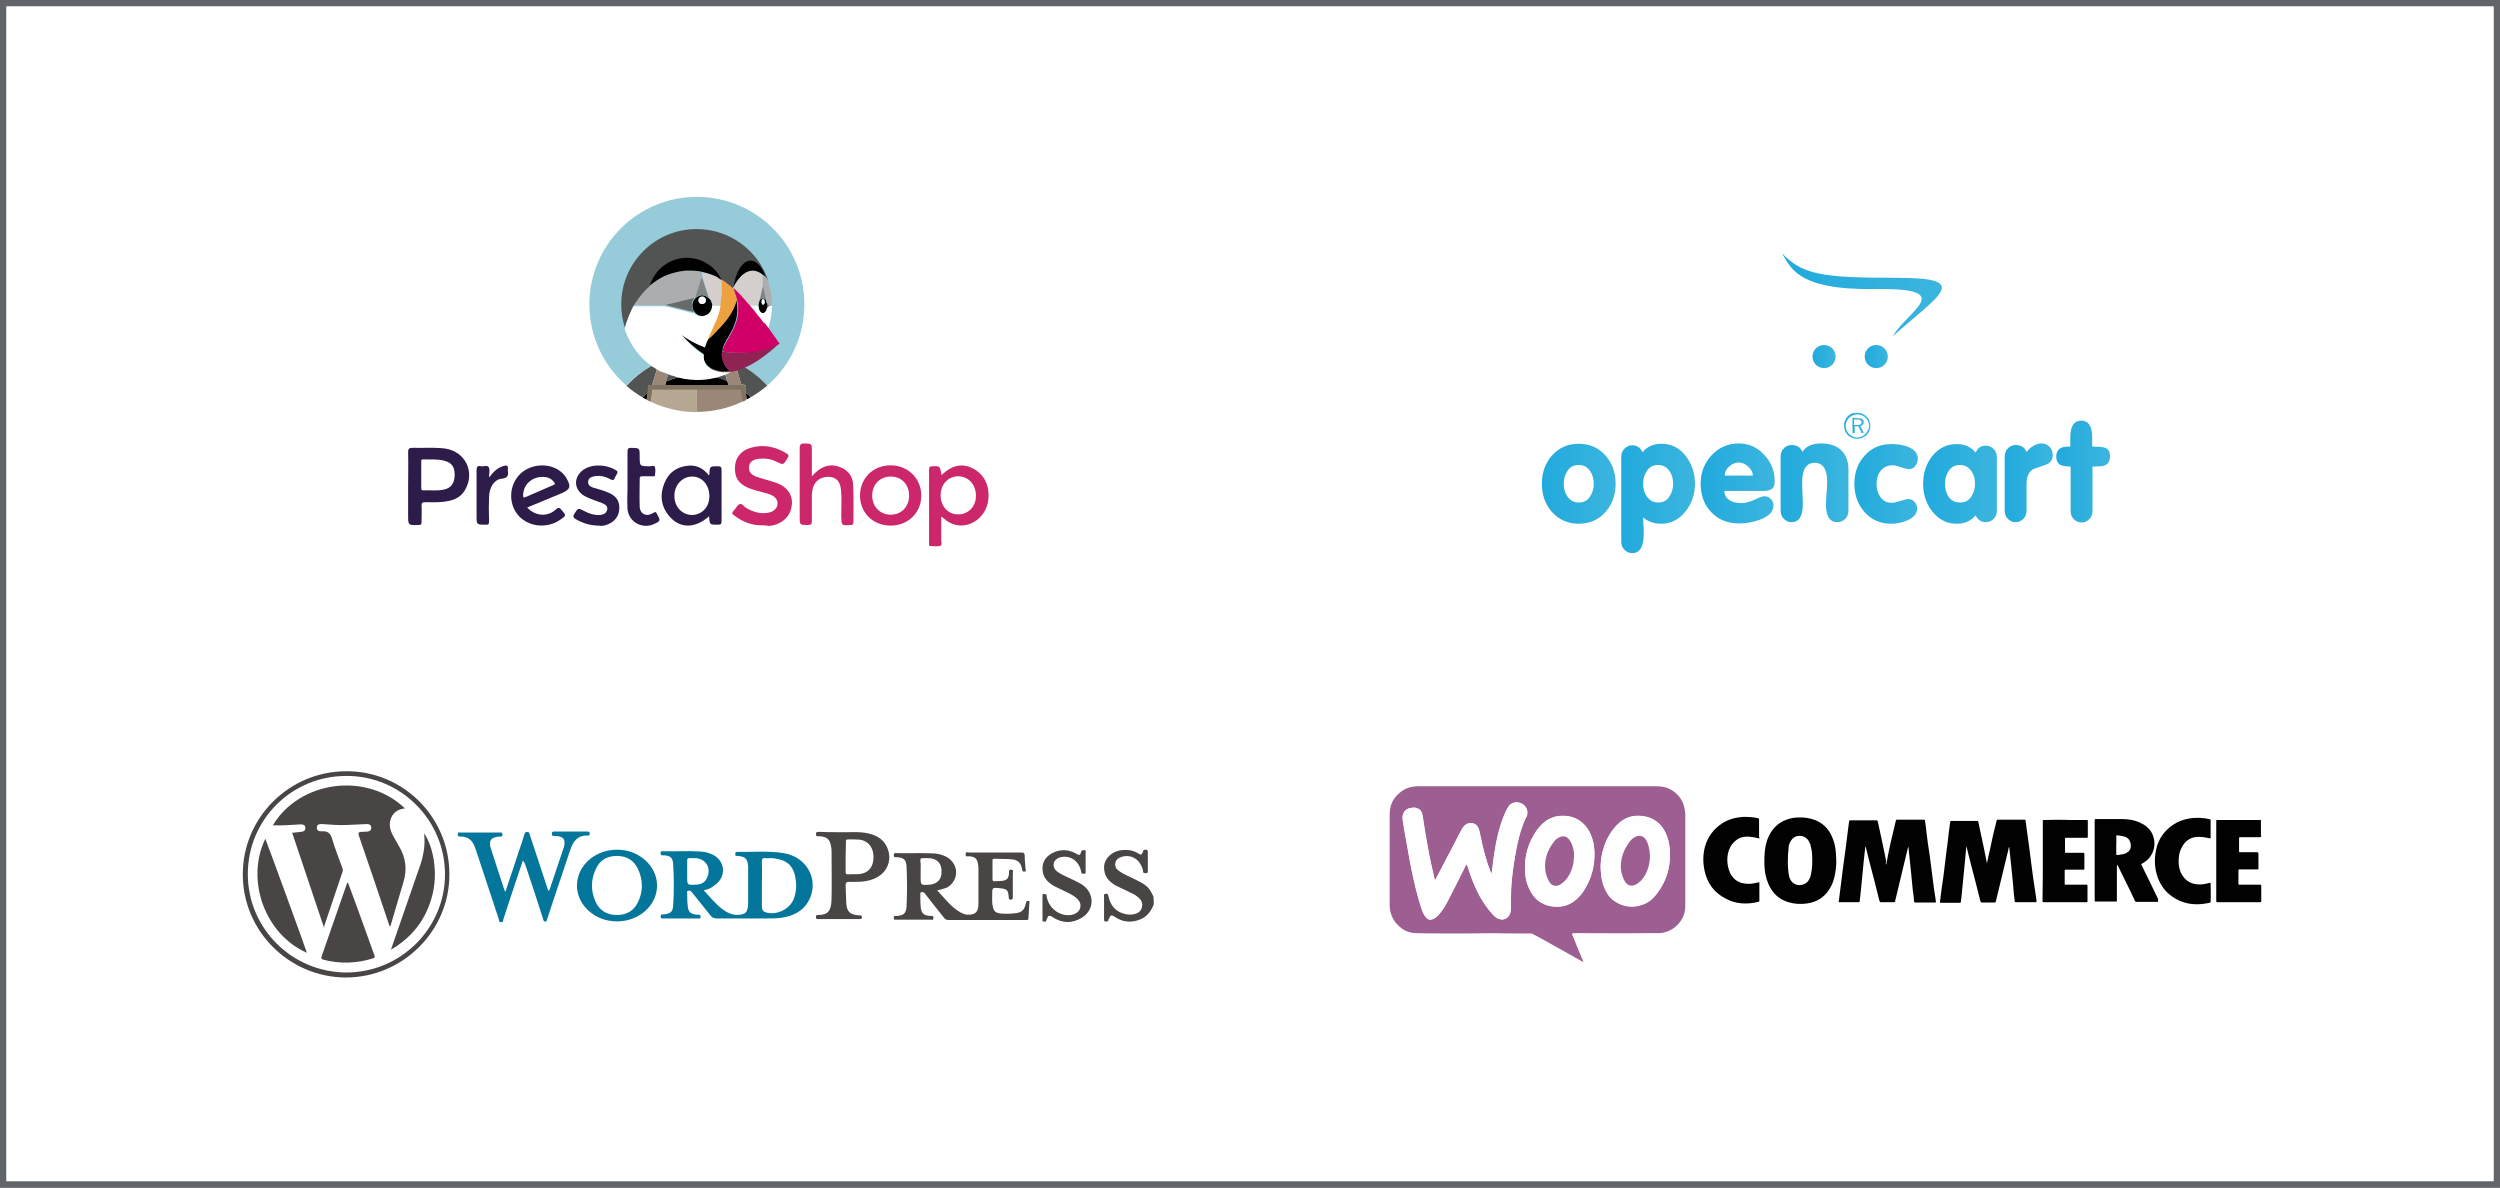 <?xml version="1.0" encoding="utf-8"?>
<!-- Generator: Adobe Illustrator 24.0.0, SVG Export Plug-In . SVG Version: 6.00 Build 0)  -->
<svg version="1.1" id="Capa_1" xmlns="http://www.w3.org/2000/svg" xmlns:xlink="http://www.w3.org/1999/xlink" x="0px" y="0px"
	 width="800px" height="380px" viewBox="0 0 800 380" style="enable-background:new 0 0 800 380;" xml:space="preserve">
<rect x="0" y="0" width="800" height="380" fill="#333333" stroke="none"/>
<style type="text/css">
	.st0{fill:#FFFFFF;}
	.st1{fill:#61656A;}
	.st2{fill:#96CCD9;}
	.st3{fill:#525353;}
	.st4{fill:#9B8778;}
	.st5{fill:#B5A792;}
	.st6{fill:#786453;}
	.st7{fill:#ACADAE;}
	.st8{fill:#676A6A;}
	.st9{fill:#818484;}
	.st10{fill:#D4CECC;}
	.st11{fill:#EDA13F;}
	.st12{fill:#902254;}
	.st13{fill:#D00067;}
	.st14{fill:#807460;}
	.st15{fill:#2D1B49;}
	.st16{fill:#CD276C;}
	.st17{fill-rule:evenodd;clip-rule:evenodd;fill:url(#SVGID_1_);}
	.st18{fill-rule:evenodd;clip-rule:evenodd;fill:url(#SVGID_2_);}
	.st19{fill-rule:evenodd;clip-rule:evenodd;fill:url(#SVGID_3_);}
	.st20{fill-rule:evenodd;clip-rule:evenodd;fill:url(#SVGID_4_);}
	.st21{fill-rule:evenodd;clip-rule:evenodd;fill:url(#SVGID_5_);}
	.st22{fill-rule:evenodd;clip-rule:evenodd;fill:url(#SVGID_6_);}
	.st23{fill-rule:evenodd;clip-rule:evenodd;fill:url(#SVGID_7_);}
	.st24{fill-rule:evenodd;clip-rule:evenodd;fill:url(#SVGID_8_);}
	.st25{fill-rule:evenodd;clip-rule:evenodd;fill:url(#SVGID_9_);}
	.st26{fill:url(#SVGID_10_);}
	.st27{fill:url(#SVGID_11_);}
	.st28{fill:url(#SVGID_12_);}
	.st29{fill:#9D5E91;}
	.st30{fill:#020202;}
	.st31{fill:#010101;}
	.st32{fill:#FEFEFE;}
	.st33{fill:#484544;}
	.st34{fill:#05769B;}
</style>
<title>diseno-web-agencia molezun</title>
<title>diseno-web-agencia molezun</title>
<g>
	<rect x="1" y="1" class="st0" width="798" height="378"/>
	<path class="st1" d="M798,2v376H2V2H798 M800,0H0v380h800V0L800,0z"/>
</g>
<g>
	<g>
		<path class="st2" d="M210.9,115.8c0.5-0.2,1.1-0.5,1.7-0.7c0.6-0.2,1.3-0.5,1.9-0.7c0.8-0.2,1.6-0.5,2.4-0.6
			c1.1-0.2,2.2-0.4,3.4-0.5c-0.6,2-1.3,4-2.1,6c0,0.4,0,0.8,0.1,1.2c1.5-0.3,3.1-0.5,4.7-0.5c1.6,0,3.2,0.2,4.7,0.5
			c0-0.4,0-0.8,0.1-1.2c-0.8-2-1.5-4-2.1-6c1.1,0.1,2.3,0.3,3.4,0.5c0.8,0.2,1.6,0.4,2.4,0.6c0.6,0.2,1.3,0.4,1.9,0.7
			c0.6,0.2,1.1,0.4,1.7,0.7c3.9,1.7,7.4,4.3,10.4,7.6c7.3-6.3,11.9-15.6,11.9-26c0-19-15.4-34.4-34.4-34.4s-34.4,15.4-34.4,34.4
			c0,10.4,4.6,19.7,11.9,26C203.4,120.1,207,117.6,210.9,115.8"/>
		<path class="st3" d="M235.1,115.8l2.1,7.3l0.6,0c0.4,0,0.7,0.1,0.7,0.5c0,0.7,0,1.4,0.1,2c0.5,0.5,1.2,1,1.7,1.5
			c1.8-1.1,3.6-2.3,5.2-3.7C242.5,120.1,239,117.6,235.1,115.8"/>
		<path class="st3" d="M230.9,115.8l2.5-0.6c-0.6-0.2-1.3-0.5-1.9-0.7c-0.8-0.2-1.6-0.5-2.4-0.6c-1.1-0.2-2.2-0.4-3.4-0.5
			c0.6,2,1.3,4,2.1,6c0,0.4,0,0.8-0.1,1.2c1.8,0.3,3.5,1,5.1,1.7L230.9,115.8"/>
		<path d="M205.7,127.2c0.4,0.2,0.8,0.5,1.2,0.7c0.1-0.7,0.4-1.6,0.4-2.4C206.8,126,206.2,126.7,205.7,127.2"/>
		<path d="M232.8,122.1c-1.6-0.7-3.3-1.3-5.1-1.6c-1.5-0.3-3.1-0.5-4.7-0.5s-3.2,0.2-4.7,0.5c-1.8,0.3-3.6,0.9-5.2,1.6l-0.2,1.1
			h20.3L232.8,122.1"/>
		<path class="st3" d="M207.3,125.7c0.1-0.6,0.1-1.2,0.1-1.9c0-0.4,0.3-0.6,0.7-0.6l0.6,0l2.2-7.3c-3.9,1.7-7.4,4.3-10.4,7.6
			c1.6,1.4,3.3,2.6,5.2,3.7C206.2,126.7,206.7,126.2,207.3,125.7"/>
		<path d="M238.8,127c0.1,0.7,0.2,0.8,0.2,0.8c0.4-0.2,0.8-0.4,1.2-0.7c-0.5-0.5-1-1-1.6-1.4L238.8,127"/>
		<path class="st4" d="M232.8,122.1l0.3,1.1h4.2l-2.2-7.3c-0.5-0.2-1.1-0.5-1.7-0.7l-2.5,0.6L232.8,122.1"/>
		<path class="st5" d="M208.7,124.6C208.8,124.6,208.8,124.6,208.7,124.6L208.7,124.6C208.8,124.6,208.7,124.6,208.7,124.6"/>
		<path class="st4" d="M237.2,124.5L237.2,124.5C237.2,124.6,237.2,124.6,237.2,124.5C237.2,124.6,237.2,124.6,237.2,124.5"/>
		<path class="st4" d="M237.1,124.4l-14.2,0l0,7.4c5.3,0,10.3-1.2,14.7-3.3c-0.3-1.3-0.3-2.7-0.4-4
			C237.3,124.5,237.1,124.4,237.1,124.4"/>
		<path class="st5" d="M223,124.5c0,0-14.3,0-14.3,0c0,1.3-0.3,2.9-0.4,4.1c4.5,2.1,9.5,3.3,14.7,3.3L223,124.5L223,124.5"/>
		<path class="st6" d="M223,123.8L223,123.8v0.7l0,0V123.8z"/>
		<path class="st3" d="M232.8,118.2c-0.1-0.1-0.2-0.2-0.3-0.4C232.6,118,232.7,118.1,232.8,118.2"/>
		<path class="st4" d="M233.6,119C233.6,119,233.6,119,233.6,119C233.6,119,233.6,119,233.6,119s-0.3-0.3-0.8-0.8
			C233.3,118.7,233.6,119,233.6,119"/>
		<path class="st0" d="M244.1,87.9L244.1,87.9L244.1,87.9"/>
		<path class="st0" d="M245.5,97.8C245.5,97.8,245.5,97.8,245.5,97.8C245.5,97.8,245.5,97.8,245.5,97.8"/>
		<path class="st7" d="M245.5,97.8C245.5,97.8,245.5,97.8,245.5,97.8C245.5,97.8,245.5,97.8,245.5,97.8"/>
		<path class="st8" d="M245.5,97.2C245.5,97.2,245.5,97.3,245.5,97.2C245.5,97.3,245.5,97.3,245.5,97.2L245.5,97.2
			c0,0.2,0,0.3,0,0.5c0,0,0,0,0,0.1c0,0,0,0,0,0c0,0,0,0,0,0c0,0,0,0.1,0,0.1c0,0.1,0,0.3,0,0.4v0c0,0,0,0,0,0c0,0,0,0,0,0
			c0,0.1,0,0.3-0.1,0.4v0l0,0l0,0c0,0,0,0,0,0l0,0l0.9-0.9l-0.9-0.9v0C245.4,97,245.4,97.1,245.5,97.2"/>
		<path d="M245.5,98.3C245.5,98.3,245.5,98.3,245.5,98.3c0-0.2,0-0.3,0-0.5c0,0,0-0.1,0-0.1c0,0,0-0.1,0-0.1c0-0.1,0-0.3,0-0.4
			c0,0,0,0,0,0c0-0.1,0-0.3-0.1-0.4c0,0,0-0.1,0-0.1c-0.1-0.3-0.2-0.5-0.3-0.7c0,0,0-0.1-0.1-0.1c0,0-0.1-0.1-0.1-0.1
			c-0.1-0.1-0.1-0.1-0.2-0.2c0,0,0,0-0.1,0c-0.1,0-0.1-0.1-0.2-0.1c0,0,0,0-0.1,0c-0.1,0-0.2,0-0.2,0s-0.2,0-0.2,0c0,0,0,0-0.1,0
			c-0.1,0-0.1,0.1-0.2,0.1c0,0,0,0-0.1,0c-0.1,0-0.1,0.1-0.2,0.2c0,0-0.1,0.1-0.1,0.1c0,0,0,0.1-0.1,0.1c-0.1,0.2-0.2,0.4-0.3,0.7
			c0,0,0,0,0,0c0,0.1-0.1,0.3-0.1,0.4c0,0,0,0.1,0,0.1c0,0.1,0,0.3,0,0.5c0,0,0,0,0,0.1h0c0,1.3,0.6,2.4,1.4,2.4
			c0.1,0,0.3,0,0.4-0.1c0,0,0,0,0.1,0c0,0,0.1-0.1,0.1-0.1c0,0,0.1,0,0.1-0.1c0.1-0.1,0.1-0.1,0.2-0.2c0-0.1,0.1-0.1,0.1-0.2
			c0,0,0-0.1,0.1-0.1c0-0.1,0.1-0.1,0.1-0.2c0,0,0-0.1,0-0.1c0-0.1,0.1-0.2,0.1-0.3C245.4,98.6,245.4,98.5,245.5,98.3L245.5,98.3z
			 M244.2,97.5c-0.3,0-0.5-0.4-0.5-0.9s0.2-0.9,0.5-0.9s0.5,0.4,0.5,0.9C244.7,97.1,244.5,97.5,244.2,97.5L244.2,97.5z"/>
		<path class="st0" d="M244.2,95.7c-0.3,0-0.5,0.4-0.5,0.9c0,0.5,0.2,0.9,0.5,0.9s0.5-0.4,0.5-0.9C244.7,96.1,244.5,95.7,244.2,95.7
			"/>
		<path class="st9" d="M242.9,96.7L242.9,96.7c0.1-0.3,0.2-0.5,0.3-0.7c0,0,0-0.1,0.1-0.1c0,0,0.1-0.1,0.1-0.1
			c0.1-0.1,0.1-0.1,0.2-0.2c0,0,0,0,0.1,0c0.1,0,0.1-0.1,0.2-0.1c0,0,0,0,0.1,0c0.1,0,0.2,0,0.2,0c0.1,0,0.2,0,0.2,0c0,0,0,0,0.1,0
			c0.1,0,0.1,0.1,0.2,0.1c0,0,0,0,0.1,0c0.1,0,0.1,0.1,0.2,0.2c0,0,0.1,0.1,0.1,0.1c0,0,0,0,0.1,0.1c0.1,0.2,0.2,0.4,0.3,0.7l0,0
			l-1.2-5.6L242.9,96.7L242.9,96.7"/>
		<path d="M227.9,97.7c0-0.1,0-0.2,0-0.3c0,0,0,0,0,0c0-0.1,0-0.2-0.1-0.3c0,0,0,0,0,0c0-0.1-0.1-0.2-0.1-0.3c0,0,0,0,0,0
			c0-0.1-0.1-0.2-0.1-0.3c0,0,0,0,0,0c0-0.1-0.1-0.2-0.1-0.3c-0.2-0.3-0.4-0.5-0.6-0.7c-0.3-0.3-0.6-0.5-1-0.7c0,0,0,0,0,0
			c-0.2-0.1-0.4-0.1-0.6-0.2c0,0,0,0,0,0c-0.2,0-0.4-0.1-0.6-0.1c-0.2,0-0.4,0-0.6,0.1c0,0,0,0,0,0c-0.2,0-0.4,0.1-0.6,0.2
			c0,0,0,0,0,0c-0.2,0.1-0.4,0.2-0.5,0.3h0c-0.2,0.1-0.3,0.2-0.5,0.4l0,0l0,0c-0.2,0.2-0.4,0.5-0.6,0.8c0,0,0,0,0,0
			c0,0.1-0.1,0.2-0.1,0.3c0,0,0,0,0,0c0,0.1-0.1,0.2-0.1,0.3c0,0,0,0,0,0.1c0,0.1,0,0.2-0.1,0.2c0,0,0,0,0,0.1c0,0.1,0,0.2,0,0.3
			c0,0,0,0.1,0,0.1c0,0.1,0,0.2,0,0.3c0,0.2,0,0.4,0.1,0.6c0,0,0,0,0,0c0,0.2,0.1,0.4,0.2,0.6c0,0,0,0,0,0c0.2,0.4,0.4,0.7,0.7,1
			c0.2,0.2,0.5,0.4,0.8,0.6c0,0,0,0,0,0c0.1,0,0.2,0.1,0.3,0.1c0,0,0,0,0,0c0.1,0,0.2,0.1,0.3,0.1c0,0,0,0,0,0c0.1,0,0.2,0,0.2,0.1
			c0,0,0,0,0.1,0c0.1,0,0.2,0,0.3,0c0,0,0.1,0,0.1,0c0.1,0,0.2,0,0.3,0c0.4,0,0.9-0.1,1.3-0.3c0.2-0.1,0.4-0.2,0.6-0.3
			c0.3-0.2,0.6-0.5,0.9-0.9c0.1-0.2,0.2-0.4,0.3-0.6C227.8,98.6,227.9,98.2,227.9,97.7C227.9,97.8,227.9,97.7,227.9,97.7
			C227.9,97.7,227.9,97.7,227.9,97.7L227.9,97.7z M224.7,97.3c-0.7,0-1.2-0.5-1.2-1.2s0.5-1.2,1.2-1.2s1.2,0.5,1.2,1.2
			S225.3,97.3,224.7,97.3L224.7,97.3z"/>
		<path class="st0" d="M224.7,94.9c-0.7,0-1.2,0.5-1.2,1.2c0,0.7,0.5,1.2,1.2,1.2s1.2-0.5,1.2-1.2C225.9,95.5,225.3,94.9,224.7,94.9
			"/>
		<path class="st7" d="M222.4,95.4L222.4,95.4L222.4,95.4L222.4,95.4l2.2-6.8V87c0,0,0,0,0,0c-1.2-0.3-2.5-0.4-3.8-0.4
			c-0.4,0-0.9,0-1.3,0c-0.1,0-0.1,0-0.2,0c-2.2,0.2-4.4,0.8-6.5,1.7c-1.8,0.8-3.4,1.9-4.8,3.1l0,0l0,0c-0.4,0.3-0.8,0.7-1.1,1
			c-0.1,0.1-0.1,0.1-0.2,0.2c-0.3,0.3-0.7,0.7-1,1.1c-0.1,0.1-0.1,0.2-0.2,0.2c-0.3,0.4-0.6,0.8-0.9,1.2c0,0,0,0.1-0.1,0.1
			c-0.3,0.4-0.6,0.8-0.8,1.2c-0.1,0.1-0.1,0.2-0.2,0.2c-0.2,0.3-0.4,0.7-0.6,1H213L222.4,95.4"/>
		<path class="st10" d="M231,94.7c0-0.3,0-0.5,0.1-0.8c0-0.4,0-0.7,0-1.1c0-0.3,0-0.6,0-0.8c0-0.1,0-0.2,0-0.2c0-0.7,0-1.4-0.1-2.2
			c0,0,0,0,0,0c0,0,0,0,0,0c0,0,0,0,0,0c0,0,0,0,0,0c-0.1-0.1-0.5-0.3-0.8-0.4c0,0,0,0,0,0c-0.1,0-0.1-0.1-0.2-0.1l0,0
			c-0.1,0-0.1-0.1-0.1-0.1c0,0,0,0,0,0c0,0-0.1,0-0.1-0.1c-0.5-0.2-0.9-0.5-1.4-0.7c-1.2-0.5-2.7-0.9-3.6-1.1v1.6l2.2,6.8l0,0
			c0.2,0.2,0.4,0.5,0.6,0.7l0,0c0.1,0.1,0.1,0.2,0.1,0.3c0,0,0,0,0,0c0,0.1,0.1,0.2,0.1,0.3c0,0,0,0,0,0c0,0.1,0.1,0.2,0.1,0.3
			c0,0,0,0,0,0c0,0.1,0,0.2,0.1,0.3c0,0,0,0,0,0c0,0.1,0,0.2,0,0.3l0,0h2.7C230.8,96.7,230.9,95.7,231,94.7
			C231,94.7,231,94.7,231,94.7"/>
		<path class="st11" d="M234.6,92.2C234.5,92.2,234.5,92.2,234.6,92.2C234.5,92.2,234.5,92.2,234.6,92.2"/>
		<path class="st9" d="M222.4,95.4L222.4,95.4c0.1-0.1,0.3-0.3,0.5-0.4h0c0.2-0.1,0.3-0.2,0.5-0.3c0,0,0,0,0,0
			c0.2-0.1,0.4-0.1,0.6-0.2c0,0,0,0,0,0c0.2,0,0.4-0.1,0.6-0.1c0.2,0,0.4,0,0.6,0.1c0,0,0,0,0,0c0.2,0,0.4,0.1,0.6,0.2c0,0,0,0,0,0
			c0.4,0.2,0.7,0.4,1,0.7l0,0l-2.2-6.8L222.4,95.4"/>
		<path class="st8" d="M221.7,99c-0.1-0.2-0.1-0.4-0.2-0.6c0,0,0,0,0,0c0-0.2-0.1-0.4-0.1-0.6c0-0.1,0-0.2,0-0.3c0,0,0-0.1,0-0.1
			c0-0.1,0-0.2,0-0.3c0,0,0,0,0-0.1c0-0.1,0-0.2,0.1-0.2c0,0,0,0,0-0.1c0-0.1,0.1-0.2,0.1-0.3c0,0,0,0,0,0c0-0.1,0.1-0.2,0.1-0.3
			c0,0,0,0,0,0c0.2-0.3,0.4-0.5,0.6-0.8l-9.4,2.3h0l9.3,2.3C222,99.7,221.8,99.4,221.7,99C221.7,99,221.7,99,221.7,99"/>
		<path class="st10" d="M242.8,97.2c0,0,0-0.1,0-0.1c0-0.1,0.1-0.3,0.1-0.4c0,0,0,0,0,0l1.2-5.6v-3.2c-1-0.8-2.1-1.3-3.2-1.3
			c-1.4,0-2.7,0.8-3.7,1.7c-1.1,1.1-1.9,2.4-2.6,3.7c0,0.1-0.1,0.1-0.1,0.2c0.2,0.2,0.4,0.4,0.6,0.5c0.5,0.4,0.9,0.8,1.3,1.3
			c0.2,0.2,0.4,0.4,0.6,0.6c0.2,0.2,0.4,0.4,0.6,0.7c0.3,0.3,0.5,0.6,0.8,0.9c0.1,0.1,0.2,0.2,0.3,0.4c0.3,0.4,0.6,0.7,1,1.1l0,0
			c0.1,0.1,0.1,0.1,0.1,0.1h2.8c0,0,0,0,0-0.1C242.7,97.5,242.8,97.4,242.8,97.2"/>
		<path class="st10" d="M234.6,92.2C234.6,92.2,234.6,92.2,234.6,92.2C234.5,92.2,234.5,92.2,234.6,92.2
			C234.5,92.2,234.6,92.3,234.6,92.2C234.6,92.2,234.6,92.2,234.6,92.2"/>
		<path class="st3" d="M201.2,101.3C201.2,101.2,201.2,101.2,201.2,101.3c0.2-0.5,0.4-1,0.6-1.4c0.1-0.1,0.1-0.3,0.2-0.4
			c0.2-0.4,0.3-0.7,0.5-1.1c0.1-0.1,0.1-0.3,0.2-0.4c0-0.1,0.1-0.2,0.1-0.2c0.2-0.3,0.4-0.7,0.6-1c0.1-0.1,0.1-0.2,0.2-0.2
			c0.3-0.4,0.5-0.8,0.8-1.2c0,0,0-0.1,0.1-0.1c0.3-0.4,0.6-0.8,0.9-1.2c0.1-0.1,0.1-0.2,0.2-0.2c0.3-0.4,0.7-0.7,1-1.1
			c0.1-0.1,0.1-0.1,0.2-0.2c0.4-0.4,0.7-0.7,1.1-1l0,0c1.5-5.2,6.5-8.4,12.1-8.4c2.3,0,4.5,0.6,6.4,1.8c2,1.2,3.3,2.4,4.4,4.4
			c0,0,0,0,0,0c0,0.1,0.1,0.1,0.1,0.2c0,0,0,0,0,0c0,0,0,0,0,0c0.9,0.5,1.7,1.1,2.5,1.8c0.3,0.2,0.5,0.5,0.8,0.7
			c0.1,0.1,0.2,0.1,0.3,0.2c0,0,0,0,0,0c0,0,0,0,0,0c0-0.1,0.1-0.1,0.1-0.2c0.8-5,3.3-7.7,5.9-7.7c2,0,3.4,1.2,4.4,4.3l0,0
			c0,0,0,0,0,0c0.3,0.3,0.6,0.7,0.9,1.1l0,0c0,0,0,0,0,0l0,0l0,0c0,0,0,0.1,0,0.1l0,0l0-0.2c-3.2-9.5-12.2-16.4-22.9-16.4
			c-13.3,0-24.1,10.8-24.1,24.1c0,2.6,0.4,5.2,1.2,7.5c0,0,0,0,0,0c0.2-0.7,0.3-1.4,0.6-2.1C200.8,102.3,201,101.8,201.2,101.3"/>
		<path class="st0" d="M246.2,97.8l-0.8,0.9l0,0c0,0,0,0,0,0c0,0.1-0.1,0.2-0.1,0.4c0,0,0,0.1,0,0.1c0,0.1-0.1,0.2-0.1,0.2
			c0,0,0,0.1-0.1,0.1c0,0.1-0.1,0.1-0.1,0.2c-0.1,0.1-0.1,0.1-0.2,0.2c0,0,0,0-0.1,0.1c0,0-0.1,0.1-0.1,0.1c0,0,0,0-0.1,0
			c-0.1,0.1-0.2,0.1-0.4,0.1c-0.8,0-1.4-1.1-1.4-2.4H240l0,0c0.5,0.6,1,1.2,1.5,1.8c0,0,0,0,0,0c0.5,0.6,1,1.2,1.4,1.8
			c0,0,0,0.1,0.1,0.1c0.4,0.6,0.9,1.1,1.3,1.7c0,0.1,0.1,0.1,0.1,0.2c0.5,0.6,0.9,1.2,1.4,1.8c0,0,0,0,0,0c0.8-2.3,1.2-4.9,1.3-7.5
			l-0.8,0L246.2,97.8"/>
		<path d="M219.4,86.6c0.1,0,0.1,0,0.2,0c0.4,0,0.9,0,1.3,0c1.3,0,2.6,0.1,3.8,0.4l0,0c0.9,0.2,2.4,0.6,3.6,1.1
			c0.5,0.2,1,0.4,1.4,0.7c0,0,0.1,0,0.1,0.1c0,0,0,0,0,0c0,0,0.1,0.1,0.1,0.1c0,0,0,0,0,0c0.1,0,0.1,0.1,0.2,0.1c0,0,0,0,0,0
			c0.3,0.2,0.6,0.4,0.8,0.4c0,0,0,0,0,0c0,0,0,0,0,0c0-0.1-0.1-0.1-0.1-0.2c0,0,0,0,0,0c-1-2.1-2.6-3.8-4.6-5
			c-1.9-1.2-4.2-1.8-6.4-1.8c-5.6,0-10.3,3.8-11.9,8.9c1.5-1.2,3.1-2.3,4.8-3.1C214.9,87.4,217.1,86.8,219.4,86.6"/>
		<path class="st7" d="M245.9,89.8L245.9,89.8L245.9,89.8C245.9,89.8,245.9,89.8,245.9,89.8L245.9,89.8c-0.3-0.4-0.6-0.8-0.9-1.1
			c0,0,0,0,0,0l0,0c0,0,0,0,0,0c-0.1-0.1-0.3-0.3-0.4-0.4c-0.1-0.1-0.1-0.1-0.2-0.1c-0.1-0.1-0.2-0.2-0.3-0.2v3.2l1.2,5.6l0,0
			c0,0,0,0.1,0,0.1l0.8,1l0,0h0.9c0-0.1,0-0.2,0-0.2v0c0-2.6-0.4-5.2-1.2-7.6l0,0C245.9,89.9,245.9,89.9,245.9,89.8"/>
		<path d="M237.2,88.3c1-1,2.3-1.7,3.7-1.7c1.1,0,2.2,0.5,3.2,1.3c0,0,0,0,0,0v0v0c0.1,0.1,0.2,0.2,0.3,0.2c0.1,0,0.1,0.1,0.2,0.1
			c0.1,0.1,0.3,0.3,0.4,0.4c0,0,0,0,0,0c0,0,0,0,0,0l0,0l0,0c-1.1-3.1-2.8-5.2-4.8-5.2c-2.6,0-4.8,3.6-5.6,8.6l0,0
			C235.3,90.7,236.1,89.4,237.2,88.3"/>
		<path d="M233.7,118.9c0,0-0.3-0.3-0.8-0.8c-0.1-0.1-0.2-0.2-0.3-0.4c-0.1-0.1-0.2-0.2-0.3-0.3c-0.1-0.1-0.1-0.2-0.2-0.3
			c-0.2-0.3-0.3-0.6-0.4-0.9c-0.2-0.4-0.2-0.6-0.3-1c-0.1-0.2-0.1-0.5-0.2-0.8c-0.1-0.4-0.1-0.8-0.1-1.3c0-0.2,0-0.5,0.1-0.8
			c0-0.2,0.1-0.5,0.1-0.8c0.2-0.8,0.5-1.6,1.1-2.5c0,0,0.1-0.3,0.1-0.3c0.2-0.3,0.2-0.3,0.4-0.6c2.3-3.9,3.5-6.8,2.9-11.3
			c0-0.3-0.2-1-0.2-1.4c0,0.2-0.2,1-0.2,1c0,0.1-0.1,0.2-0.1,0.3c-1,3-2.6,5.1-4.8,7.6c-0.3,0.3-0.6,0.7-1,1
			c-0.6,0.6-1.1,1.2-1.7,1.8c-0.2,0.2-0.5,0.5-0.7,0.7c-0.2,0.2-0.5,0.7-0.9,1.1c-0.2,0.6-0.5,1.3-0.7,2c-0.1,0-0.2-0.1-0.3-0.1
			c-4.4-1.7-7.3-4-7.3-4s2.3,2.9,6.1,5.7c0.4,0.3,0.7,0.5,1.1,0.7c-0.2,2.5,0.9,4.9,5.9,5.6c0.8,0.1,1.7,0.1,2.6,0c0,0,0,0,0,0
			C233.7,119,233.7,119,233.7,118.9"/>
		<path class="st12" d="M231.1,112.5c4.4,0.7,10.9,0.6,17.7-2.6c0.2-0.1,0.3,0.1,0.5,0c0,0-4.6,4.7-10.2,7.4
			c-0.2,0.1-0.3,0.2-0.5,0.2c-0.5,0.2-1.1,0.5-1.6,0.7c-1.1,0.4-2.2,0.7-3.2,0.8c0,0-0.1,0-0.1,0c0,0,0,0,0-0.1c0,0,0,0,0,0
			s-0.3-0.3-0.8-0.8c-0.1-0.1-0.2-0.2-0.3-0.4c-0.1-0.1-0.2-0.2-0.3-0.3c-0.1-0.1-0.1-0.2-0.2-0.3c-0.2-0.3-0.3-0.6-0.5-0.9
			c-0.1-0.3-0.3-0.7-0.4-1c-0.1-0.2-0.1-0.5-0.2-0.8c-0.1-0.4-0.1-0.8-0.1-1.3C231,113,231,112.8,231.1,112.5L231.1,112.5"/>
		<path class="st11" d="M227.9,107.5c0.6-0.6,1.2-1.2,1.7-1.8c0.3-0.3,0.7-0.7,1-1c2.3-2.5,3.9-4.8,4.9-7.7c0-0.1,0-0.2,0.1-0.3
			c0,0,0,0,0,0c0-0.1,0-0.2,0.1-0.4c0-0.1,0.3-0.3,0.3-0.4c-0.3-1.3-0.8-2.6-1.5-3.7c0,0,0,0,0,0c0,0,0,0,0,0
			c-0.1-0.1-0.2-0.2-0.3-0.2c-0.3-0.2-0.5-0.5-0.8-0.7c-0.8-0.7-1.6-1.3-2.5-1.8c0,0.7,0.1,1.4,0.1,2.2c0,0.1,0,0.2,0,0.2
			c0,0.3,0,0.6,0,0.8c0,0.4,0,0.7,0,1.1c0,0.3,0,0.5-0.1,0.8c0,0,0,0.1,0,0.1c-0.1,1-0.2,2-0.4,3l-0.3,1.5c-0.7,2.7-2,5.1-3.1,7.7
			c-0.3,0.7-0.6,1.3-0.8,2c0,0.1,0,0.1-0.1,0.2c0.3-0.4,0.7-0.7,0.9-0.9C227.4,108,227.7,107.7,227.9,107.5"/>
		<path class="st3" d="M213.4,122c1.6-0.7,3.1-1.2,4.9-1.5c0-0.4,0-0.8-0.1-1.2c0.8-2,1.5-4,2.1-6c-1.1,0.1-2.3,0.3-3.4,0.5
			c-0.8,0.2-1.6,0.4-2.4,0.6c-0.6,0.2-1.3,0.4-1.9,0.7l2.5,0.6l-2,6.3L213.4,122"/>
		<path class="st13" d="M244.3,103.2c-0.4-0.6-0.9-1.2-1.3-1.7c0,0,0-0.1-0.1-0.1c-0.5-0.6-1-1.2-1.4-1.8c0,0,0,0,0,0
			c-0.5-0.6-1-1.2-1.5-1.8c0,0-0.1-0.1-0.1-0.1c-0.3-0.4-0.6-0.7-1-1.1c-0.1-0.1-0.2-0.2-0.3-0.4c-0.3-0.3-0.5-0.6-0.8-0.9
			c-0.2-0.2-0.4-0.4-0.6-0.7c-0.2-0.2-0.4-0.4-0.6-0.6c-0.4-0.4-0.9-0.9-1.3-1.3c-0.2-0.2-0.4-0.4-0.6-0.5c0,0,0,0,0,0
			c0.4,1.3,0.9,2.5,1.2,3.8c0.1,0.3,0.1,0.7,0.2,1c0.6,4.5-0.8,7.5-3.1,11.4c-0.2,0.3-0.3,0.6-0.5,0.8c-0.5,0.9-0.9,1.7-1.1,2.5
			c-0.1,0.3-0.1,0.5-0.1,0.8c4.5,0.7,11.3,0.9,18.2-2.5c0,0-1.4-2-3.4-4.8c-0.5-0.6-0.9-1.2-1.4-1.8
			C244.4,103.3,244.4,103.3,244.3,103.2"/>
		<path class="st4" d="M212.8,123.2l2.3-7.5l-2.5-0.6c-0.6,0.2-1.1,0.4-1.7,0.7l-2.2,7.4l2.5,0L212.8,123.2"/>
		<path class="st0" d="M214.4,120c0.2,0.1,0.4,0.2,0.7,0.2c2.5,0.9,5.2,1.4,8,1.4c3.2,0,6.2-0.6,9-1.7c0.1-0.1,0.3-0.1,0.4-0.2
			c0.2-0.1,0.5-0.2,0.7-0.3c0.2-0.1,0.4-0.2,0.6-0.3c0,0-0.1,0-0.1,0c-0.9,0.1-1.7,0.1-2.6,0c-5-0.7-6.1-3.1-5.9-5.6
			c-0.4-0.2-0.7-0.4-1.1-0.7c-3.8-2.8-6.1-5.7-6.1-5.7s2.9,2.3,7.3,4c0.1,0,0.2,0.1,0.3,0.1c0.2-0.7,0.4-1.4,0.7-2
			c0-0.1,0-0.1,0.1-0.2c0.2-0.7,0.5-1.4,0.8-2c1.1-2.5,2.5-5,3.1-7.7l0.3-1.5h-2.7l0,0c0,0,0,0,0,0h0c0,0,0,0,0,0
			c0,0.4-0.1,0.9-0.3,1.3c-0.1,0.2-0.2,0.4-0.3,0.6c-0.2,0.3-0.5,0.6-0.9,0.9c-0.2,0.1-0.4,0.2-0.6,0.3c-0.4,0.2-0.8,0.3-1.3,0.3
			c-0.1,0-0.2,0-0.3,0c0,0-0.1,0-0.1,0c-0.1,0-0.2,0-0.3,0c0,0,0,0-0.1,0c-0.1,0-0.2,0-0.2-0.1c0,0,0,0,0,0c-0.1,0-0.2-0.1-0.3-0.1
			c0,0,0,0,0,0c-0.1,0-0.2-0.1-0.3-0.1l0,0c-0.3-0.2-0.5-0.4-0.8-0.6l-9.3-2.3h-10.1c0,0.1-0.1,0.2-0.1,0.2
			c-0.1,0.1-0.2,0.3-0.2,0.4c-0.2,0.3-0.4,0.7-0.5,1.1c-0.1,0.1-0.1,0.3-0.2,0.4c-0.2,0.5-0.4,0.9-0.6,1.4c0,0,0,0,0,0.1
			c-0.2,0.5-0.4,1.1-0.6,1.6c-0.2,0.7-0.4,1.4-0.6,2.1c1.6,4.9,4.7,9.1,8.8,12c0.1,0.1,0.2,0.2,0.4,0.2c0.7,0.5,1.4,0.9,2.1,1.3
			C212.3,119.1,213.3,119.6,214.4,120"/>
		<path class="st14" d="M238.7,125.8c-0.1-0.6-0.1-1.3-0.1-1.9c0-0.4-0.3-0.7-0.7-0.7h-29.9c-0.4,0-0.7,0.3-0.7,0.7
			c0,0.7,0,1.3-0.1,1.9c-0.1,0.7-0.2,1.4-0.3,2.1c0.4,0.2,0.9,0.5,1.3,0.7c0.3-1.3,0.5-2.6,0.5-3.9c0,0,0,0,0,0h28.4c0,0,0,0,0,0
			c0,1.3,0.2,2.7,0.5,3.9c0.4-0.2,0.9-0.4,1.3-0.7C238.9,127.2,238.8,126.5,238.7,125.8"/>
	</g>
	<g>
		<path class="st15" d="M130.6,155.7c0-3.7,0.1-7.3,0-11c0-1.2,0.4-1.4,1.5-1.4c3.4,0.1,6.7-0.2,10.1,0.2c6.6,0.8,10,7.5,6.6,13.3
			c-1.6,2.8-4.3,3.5-7.2,3.8c-1.9,0.2-3.8,0.1-5.6,0.1c-0.8,0-1.1,0.2-1.1,1.1c0.1,1.7,0,3.5,0,5.2c0,0.8-0.2,1-1,1
			c-3.3,0.1-3.3,0.1-3.3-3.2C130.6,161.8,130.6,158.7,130.6,155.7z M134.8,152c0,1.3,0,2.7,0,4c0,0.4-0.1,0.9,0.6,0.9
			c2.3-0.1,4.6,0.3,6.9-0.3c2.1-0.5,3.2-2.1,3.2-4.7c0-2.4-0.9-3.8-3.1-4.4c-2.3-0.7-4.7-0.4-7-0.5c-0.7,0-0.6,0.4-0.6,0.9
			C134.8,149.3,134.8,150.7,134.8,152z"/>
		<path class="st16" d="M301.3,152c3.5-3.3,6.8-3.9,10.4-1.9c3.7,2.1,5.3,6.2,4.4,10.8c-1.3,6.2-8.7,9.9-14.1,5
			c-0.2-0.2-0.4-0.3-0.8-0.6c0,2.7,0,5.1,0,7.6c0,0.6,0.4,1.6-0.4,1.8c-1,0.2-2.2,0.1-3.3,0c-0.3,0-0.2-0.6-0.2-0.9
			c0-7.8,0-15.7,0-23.5c0-0.8,0.2-1.1,1.1-1.1C300.8,149.1,300.8,149.1,301.3,152z M312.3,158.7c0-3.6-2.3-6.2-5.6-6.3
			c-3.2,0-5.7,2.5-5.7,6.1c0,3.5,2.4,6.1,5.5,6.1C309.8,164.7,312.3,162.1,312.3,158.7z"/>
		<path class="st16" d="M244.1,168.1c-3.5,0.1-6.5-1.1-9.2-3.2c-0.7-0.5-0.8-0.8-0.1-1.5c0.7-0.7,1.1-1.8,1.9-2.1
			c0.8-0.3,1.4,0.9,2.2,1.3c2.3,1.3,4.6,2,7.2,1.4c1.5-0.3,2.6-1.4,2.7-2.6c0.1-1.5-0.7-2.4-2-3c-1.4-0.6-2.9-0.9-4.4-1.3
			c-1-0.3-2-0.6-3-1c-3.3-1.5-4.4-3.4-4.2-6.9c0.2-2.8,1.9-5,5-5.9c4.1-1.2,7.9-0.4,11.5,1.8c0.7,0.4,0.8,0.9,0.3,1.5
			c-0.1,0.1-0.2,0.2-0.2,0.4c-1.2,1.8-1.2,1.8-3.2,0.8c-1.8-0.9-3.6-1.2-5.6-1c-1.9,0.1-3.1,1-3.3,2.4c-0.2,1.6,0.5,2.7,2.5,3.4
			c2,0.7,4.2,1.2,6.2,1.9c4.2,1.5,5.9,4.9,4.6,8.8c-0.8,2.7-3.6,4.7-6.8,5C245.3,168.2,244.7,168.1,244.1,168.1z"/>
		<path class="st15" d="M226.9,165.2c-4.5,4-9.4,4-12.8-0.1c-2.7-3.2-3-7-1.4-10.7c1.4-3.4,4.1-5.1,7.7-5.4c2.7-0.2,4.8,1,6.4,3.1
			c0.1-0.1,0.2-0.2,0.2-0.2c0.1-2.7,0.1-2.7,2.7-2.7c0.9,0,1.2,0.2,1.2,1.2c0,5.5,0,11,0,16.4c0,0.9-0.3,1.1-1.2,1.1
			C227.1,167.9,227.1,168,226.9,165.2z M227,158.8c0-3.6-2.3-6.3-5.5-6.3c-3.2,0-5.7,2.7-5.7,6.2c0,3.5,2.5,6.1,5.7,6.1
			C224.7,164.7,227,162.2,227,158.8z"/>
		<path class="st15" d="M168.7,162.4c2.5,2.8,6.6,3.1,9.2,0.6c0.9-0.8,1.2-0.5,1.8,0.2c1.5,1.8,1.6,1.7-0.4,3.1
			c-4.2,2.9-9.9,2.4-13.3-1.2c-3.1-3.4-3.3-9-0.2-12.7c3.4-4.2,10.5-4.7,14.3-0.9c0.5,0.5,0.9,1,1.2,1.6c1.5,2.6,1.2,3.5-1.5,4.7
			C176.2,159.3,172.5,160.8,168.7,162.4z M173.7,152.6c-3.6,0-6.2,2.5-6.3,5.8c0,0.5-0.1,1,0.7,0.7c3-1.3,6-2.6,9-3.9
			c0.6-0.2,0.6-0.5,0.2-0.9C176.4,153,175,152.6,173.7,152.6z"/>
		<path class="st16" d="M259.8,152.4c2.9-3.3,5.9-4.2,9.1-2.9c2.5,1,4,2.9,4.1,5.6c0.2,4,0.1,8,0.1,12c0,0.7-0.3,0.9-0.9,0.9
			c-3,0.2-2.9,0.2-3-2.8c0-2.9,0.2-5.8-0.1-8.6c-0.3-2.5-1.4-3.8-3.6-4c-2.5-0.2-4.6,1.1-5.3,3.3c-0.3,1-0.4,2-0.4,3
			c0,2.6,0,5.3,0,7.9c0,0.9-0.2,1.1-1.1,1.2c-2.8,0-2.8,0.1-2.8-2.7c0-7.3,0-14.6,0-21.9c0-1.2,0.4-1.5,1.5-1.5
			c2.4,0.1,2.4,0,2.4,2.5C259.8,146.9,259.8,149.5,259.8,152.4z"/>
		<path class="st16" d="M285,168.2c-5.6,0-9.8-4.1-9.8-9.6c0-5.6,4.2-9.7,9.8-9.7c5.5,0,9.8,4.2,9.8,9.6
			C294.9,164,290.6,168.2,285,168.2z M285,152.5c-3.4,0-5.9,2.5-5.9,6.1c0,3.5,2.5,6.1,5.9,6.1c3.4,0,5.9-2.5,5.9-6.1
			C290.9,155,288.5,152.5,285,152.5z"/>
		<path class="st15" d="M191.3,168.2c-2.6-0.1-4.9-0.8-7.1-2.1c-0.8-0.5-0.9-0.9-0.4-1.7c1.2-1.9,1.2-1.9,3.3-0.8
			c1.5,0.8,3.1,1.3,4.8,1.2c1.2-0.1,2.1-0.5,2.4-1.7c0.3-1.2-0.7-1.7-1.6-2.1c-1.7-0.7-3.5-1.2-5.1-2c-3.4-1.6-4.3-5.1-2-7.7
			c2.7-3.1,8.4-2.9,11.7-0.7c0.4,0.2,0.3,0.5,0.2,0.9c-0.2,0.4-0.5,0.8-0.7,1.3c-0.3,0.9-0.7,1-1.6,0.5c-1.7-0.9-3.5-1.3-5.4-0.8
			c-0.9,0.2-1.6,0.7-1.6,1.8c0,1,0.7,1.4,1.5,1.7c1.5,0.5,3,0.8,4.4,1.4c3.3,1.2,4.4,3.1,4,6.1c-0.3,2.5-2.6,4.5-5.6,4.8
			C192.1,168.2,191.6,168.2,191.3,168.2z"/>
		<path class="st15" d="M200.8,153.8c0-3.5,0-6.3,0-9.2c0-1,0.2-1.3,1.2-1.3c2.7,0.1,2.7,0,2.7,2.8c0,3.1,0,3.1,3.2,3.1
			c0.6,0,1.5-0.4,1.7,0.3c0.2,0.8,0.1,1.7,0,2.6c0,0.4-0.6,0.3-0.9,0.3c-1.1,0-2.1,0-3.2,0c-0.6,0-0.8,0.2-0.8,0.8c0,3-0.1,6,0,8.9
			c0.1,2.4,2.2,3.4,4.2,2.1c0.9-0.6,1.1-0.3,1.4,0.4c1.1,2,1.1,2.1-1,3.1c-3.8,1.7-8-0.6-8.5-4.7
			C200.6,159.7,200.9,156.4,200.8,153.8z"/>
		<path class="st15" d="M156.5,152.8c1.4-1.9,2.8-3.2,4.7-3.7c1-0.3,1.5-0.1,1.3,1.1c0,0.1,0,0.3,0,0.4c0.3,1.6-0.1,2.4-2,2.6
			c-2.3,0.2-3.9,2.7-4,5.7c-0.1,2.6-0.1,5.2,0,7.8c0,0.9-0.1,1.3-1.2,1.2c-2.8,0-2.8,0-2.8-2.9c0-4.8,0-9.6,0-14.4
			c0-1.1,0.2-1.7,1.4-1.4c0.9,0.2,2.1-0.6,2.6,0.5C156.8,150.5,156.5,151.5,156.5,152.8z"/>
	</g>
</g>
<g>
	
		<linearGradient id="SVGID_1_" gradientUnits="userSpaceOnUse" x1="493.384" y1="504.171" x2="516.997" y2="504.171" gradientTransform="matrix(1 0 0 -1 0 658.955)">
		<stop  offset="0" style="stop-color:#21AADD"/>
		<stop  offset="1" style="stop-color:#3BB5DE"/>
	</linearGradient>
	<path class="st17" d="M510,154.8c0-1.6-0.4-3-1.2-4.1c-0.9-1.3-2.1-1.9-3.6-1.9c-1.6,0-2.8,0.6-3.6,1.9c-0.8,1.1-1.2,2.5-1.2,4.1
		c0,1.6,0.4,3,1.2,4.1c0.9,1.3,2.1,1.9,3.6,1.9c1.6,0,2.8-0.6,3.6-1.9C509.6,157.7,510,156.4,510,154.8z M517,154.8
		c0,3.6-1.1,6.6-3.2,9c-2.2,2.5-5.1,3.8-8.6,3.8c-3.5,0-6.4-1.3-8.6-3.8c-2.1-2.4-3.2-5.4-3.2-9c0-3.6,1.1-6.6,3.2-9
		c2.2-2.5,5.1-3.8,8.6-3.8c3.5,0,6.4,1.3,8.6,3.8C515.9,148.2,517,151.2,517,154.8z"/>
	
		<linearGradient id="SVGID_2_" gradientUnits="userSpaceOnUse" x1="518.76" y1="499.488" x2="542.371" y2="499.488" gradientTransform="matrix(1 0 0 -1 0 658.955)">
		<stop  offset="0" style="stop-color:#21AADD"/>
		<stop  offset="1" style="stop-color:#3BB5DE"/>
	</linearGradient>
	<path class="st18" d="M535.4,154.8c0-1.6-0.4-3-1.2-4.1c-0.9-1.3-2.1-1.9-3.6-1.9c-1.6,0-2.8,0.6-3.6,1.9c-0.8,1.1-1.2,2.5-1.2,4.1
		c0,1.6,0.4,3,1.2,4.1c0.9,1.3,2.1,1.9,3.6,1.9c1.6,0,2.8-0.6,3.6-1.9C535,157.7,535.4,156.4,535.4,154.8z M542.4,154.8
		c0,3.3-1,6.2-2.9,8.7c-2.1,2.7-4.7,4.1-7.9,4.1c-2.3,0-4.2-0.7-5.8-2c0,0.3,0,1,0.1,2.2c0.1,1.2,0.1,2.1,0.1,2.9
		c0,4.2-1.2,6.3-3.7,6.3c-1,0-1.8-0.4-2.5-1.1c-0.7-0.7-1-1.6-1-2.6v-27.1c0-1,0.3-1.8,1-2.6c0.7-0.7,1.5-1.1,2.5-1.1
		c1.5,0,2.6,0.7,3.3,2.2c1.5-1.8,3.5-2.7,6-2.7c3.2,0,5.9,1.3,7.9,4C541.4,148.5,542.4,151.4,542.4,154.8z"/>
	
		<linearGradient id="SVGID_3_" gradientUnits="userSpaceOnUse" x1="544.292" y1="504.17" x2="567.905" y2="504.17" gradientTransform="matrix(1 0 0 -1 0 658.955)">
		<stop  offset="0" style="stop-color:#21AADD"/>
		<stop  offset="1" style="stop-color:#3BB5DE"/>
	</linearGradient>
	<path class="st19" d="M560.9,152.2c0-1.1-0.5-2-1.5-2.9c-1-0.9-2-1.3-3-1.3c-1.1,0-2.1,0.4-3.1,1.3c-1,0.9-1.4,1.9-1.4,2.9H560.9z
		 M567.9,154c0,1.2-0.3,2-0.8,2.4c-0.6,0.4-1.4,0.7-2.6,0.7h-12.7c0,1.3,0.6,2.4,1.9,3.1c1,0.6,2.3,0.8,3.7,0.8
		c1.1,0,2.5-0.4,4.1-1.1c1.6-0.8,2.6-1.1,3.1-1.1c0.8,0,1.5,0.3,2.1,0.9c0.6,0.6,0.8,1.3,0.8,2.1c0,1.9-1.4,3.4-4.3,4.5
		c-2.2,0.8-4.4,1.2-6.7,1.2c-3.7,0-6.6-1.2-8.9-3.6c-2.3-2.4-3.4-5.5-3.4-9.2c0-3.5,1.2-6.5,3.5-9c2.3-2.5,5.3-3.8,8.7-3.8
		c3.2,0,5.9,1.2,8.1,3.6C566.8,147.9,567.9,150.7,567.9,154z"/>
	
		<linearGradient id="SVGID_4_" gradientUnits="userSpaceOnUse" x1="569.773" y1="504.402" x2="591.486" y2="504.402" gradientTransform="matrix(1 0 0 -1 0 658.955)">
		<stop  offset="0" style="stop-color:#21AADD"/>
		<stop  offset="1" style="stop-color:#3BB5DE"/>
	</linearGradient>
	<path class="st20" d="M591.5,163.4c0,1-0.3,1.9-1,2.6c-0.7,0.7-1.5,1.1-2.5,1.1c-2.5,0-3.7-1.9-3.7-5.8c0-0.7,0.1-1.9,0.2-3.5
		c0.1-1.6,0.2-2.8,0.2-3.5c0-4.1-1.3-6.2-4-6.2s-4,2.1-4,6.2c0,0.7,0,1.9,0.1,3.5c0.1,1.6,0.1,2.8,0.1,3.5c0,3.9-1.2,5.8-3.6,5.8
		c-1,0-1.8-0.4-2.5-1.1c-0.7-0.7-1-1.6-1-2.6v-17.3c0-1,0.3-1.9,1-2.6c0.7-0.7,1.5-1.1,2.5-1.1c1.7,0,2.8,0.7,3.5,2.2
		c1.1-1.8,3.1-2.7,6-2.7c2.7,0,4.8,0.7,6.3,2.1c1.6,1.5,2.4,3.6,2.4,6.2L591.5,163.4L591.5,163.4z"/>
	<g>
		
			<linearGradient id="SVGID_5_" gradientUnits="userSpaceOnUse" x1="593.382" y1="504.171" x2="613.501" y2="504.171" gradientTransform="matrix(1 0 0 -1 0 658.955)">
			<stop  offset="0" style="stop-color:#21AADD"/>
			<stop  offset="1" style="stop-color:#3BB5DE"/>
		</linearGradient>
		<path class="st21" d="M613.5,162.7c0,1.6-1,2.8-3.1,3.8c-1.6,0.7-3.4,1.1-5.2,1.1c-3.5,0-6.4-1.3-8.6-3.8c-2.1-2.4-3.2-5.4-3.2-9
			c0-3.6,1.1-6.6,3.3-9c2.2-2.5,5-3.7,8.6-3.7c2,0,3.8,0.3,5.3,0.9c2,0.8,3.1,2.1,3.1,3.8c0,0.9-0.3,1.6-0.8,2.3
			c-0.5,0.7-1.2,1-2.1,1c-0.6,0-1.4-0.2-2.5-0.6c-1.1-0.4-1.9-0.6-2.6-0.6c-1.7,0-3,0.6-3.9,1.8c-0.9,1.1-1.3,2.5-1.3,4.2
			c0,1.6,0.4,3,1.2,4.1c0.9,1.3,2.1,1.9,3.6,1.9c0.7,0,1.6-0.2,2.8-0.6c1.2-0.4,2.1-0.6,2.6-0.6c0.8,0,1.5,0.3,2,1
			C613.2,161.2,613.5,161.9,613.5,162.7z"/>
		
			<linearGradient id="SVGID_6_" gradientUnits="userSpaceOnUse" x1="615.4" y1="504.171" x2="639.012" y2="504.171" gradientTransform="matrix(1 0 0 -1 0 658.955)">
			<stop  offset="0" style="stop-color:#21AADD"/>
			<stop  offset="1" style="stop-color:#3BB5DE"/>
		</linearGradient>
		<path class="st22" d="M632,154.8c0-1.6-0.4-3-1.2-4.1c-0.9-1.3-2.1-1.9-3.6-1.9c-1.6,0-2.8,0.6-3.6,1.9c-0.8,1.1-1.2,2.5-1.2,4.1
			c0,1.6,0.4,3,1.1,4.1c0.9,1.3,2.1,1.9,3.7,1.9c1.6,0,2.8-0.6,3.6-1.9C631.6,157.7,632,156.4,632,154.8z M639,163.4
			c0,1-0.3,1.9-1,2.6c-0.7,0.7-1.5,1.1-2.5,1.1c-1.5,0-2.6-0.7-3.3-2.2c-1.5,1.8-3.5,2.7-6,2.7c-3.3,0-5.9-1.4-8-4.1
			c-1.9-2.5-2.8-5.4-2.8-8.7s0.9-6.2,2.8-8.7c2.1-2.7,4.8-4,8-4c2.5,0,4.5,0.9,6,2.7c0.7-1.5,1.7-2.2,3.3-2.2c1,0,1.8,0.4,2.5,1.1
			c0.7,0.7,1,1.6,1,2.6L639,163.4L639,163.4z"/>
		
			<linearGradient id="SVGID_7_" gradientUnits="userSpaceOnUse" x1="641.469" y1="504.404" x2="656.915" y2="504.404" gradientTransform="matrix(1 0 0 -1 0 658.955)">
			<stop  offset="0" style="stop-color:#21AADD"/>
			<stop  offset="1" style="stop-color:#3BB5DE"/>
		</linearGradient>
		<path class="st23" d="M656.9,145.6c0,1.5-0.7,2.5-2.2,3.1c-1.4,0.5-2.7,0.9-4,1.4c-1.5,0.8-2.2,2.4-2.2,4.7v8.6c0,1-0.3,1.9-1,2.6
			c-0.7,0.7-1.5,1.1-2.5,1.1c-1,0-1.9-0.4-2.5-1.1c-0.7-0.7-1-1.6-1-2.6v-17.3c0-1,0.3-1.9,1-2.6c0.7-0.7,1.5-1.1,2.5-1.1
			c1.7,0,2.8,0.7,3.5,2.2c1.5-1.8,3.1-2.7,4.9-2.7c1,0,1.8,0.4,2.5,1.1C656.6,143.8,656.9,144.7,656.9,145.6z"/>
		
			<linearGradient id="SVGID_8_" gradientUnits="userSpaceOnUse" x1="658.114" y1="508.191" x2="675.222" y2="508.191" gradientTransform="matrix(1 0 0 -1 0 658.955)">
			<stop  offset="0" style="stop-color:#21AADD"/>
			<stop  offset="1" style="stop-color:#3BB5DE"/>
		</linearGradient>
		<path class="st24" d="M675.2,146c0,1.6-0.6,2.5-1.8,3c-0.6,0.2-1.8,0.3-3.8,0.3v14.2c0,1-0.3,1.9-1,2.6c-0.7,0.7-1.5,1.1-2.5,1.1
			c-1,0-1.8-0.4-2.5-1.1c-0.7-0.7-1-1.6-1-2.6v-14.2c-1.4,0-2.5-0.2-3.2-0.5c-0.9-0.5-1.4-1.4-1.4-2.7c0-1.3,0.5-2.2,1.4-2.7
			c0.6-0.4,1.7-0.5,3.1-0.5v-1.4v-1.6c0-3.5,1.2-5.3,3.5-5.3c2.3,0,3.5,1.8,3.5,5.3v1.6v1.4c1.9,0,3.2,0.1,3.8,0.3
			C674.6,143.5,675.2,144.4,675.2,146z"/>
	</g>
	<g>
		
			<linearGradient id="SVGID_9_" gradientUnits="userSpaceOnUse" x1="590.13" y1="522.697" x2="598.491" y2="522.697" gradientTransform="matrix(1 0 0 -1 0 658.955)">
			<stop  offset="0" style="stop-color:#21AADD"/>
			<stop  offset="1" style="stop-color:#3BB5DE"/>
		</linearGradient>
		<path class="st25" d="M594.3,134.2h-1v1.8h1c0.5,0,0.9-0.1,1.1-0.2c0.2-0.1,0.3-0.4,0.3-0.7c0-0.3-0.1-0.5-0.4-0.6
			C595.2,134.3,594.8,134.2,594.3,134.2z M594.4,133.8c0.7,0,1.2,0.1,1.5,0.3c0.3,0.2,0.5,0.5,0.5,1c0,0.3-0.1,0.6-0.3,0.8
			c-0.2,0.2-0.5,0.4-0.8,0.4l1.1,2.3h-0.7l-1-2.2h-1.2v2.2h-0.7v-4.9L594.4,133.8L594.4,133.8z M598.1,136.3c0-0.5-0.1-1-0.3-1.4
			c-0.2-0.5-0.5-0.9-0.8-1.2c-0.4-0.4-0.8-0.6-1.2-0.8c-0.5-0.2-0.9-0.3-1.5-0.3c-0.5,0-1,0.1-1.4,0.3c-0.5,0.2-0.9,0.5-1.2,0.8
			c-0.4,0.4-0.6,0.8-0.8,1.2c-0.2,0.5-0.3,0.9-0.3,1.4c0,0.5,0.1,1,0.3,1.4c0.2,0.5,0.5,0.9,0.8,1.2c0.4,0.4,0.8,0.6,1.2,0.8
			c0.5,0.2,0.9,0.3,1.4,0.3c0.5,0,1-0.1,1.4-0.3c0.5-0.2,0.9-0.5,1.2-0.8c0.4-0.4,0.6-0.8,0.8-1.2
			C598,137.3,598.1,136.8,598.1,136.3z M594.3,132.1c0.6,0,1.1,0.1,1.6,0.3c0.5,0.2,1,0.5,1.4,0.9c0.4,0.4,0.7,0.8,0.9,1.4
			c0.2,0.5,0.3,1,0.3,1.6c0,0.6-0.1,1.1-0.3,1.6c-0.2,0.5-0.5,0.9-0.9,1.3c-0.4,0.4-0.9,0.7-1.4,0.9c-0.5,0.2-1,0.3-1.6,0.3
			c-0.6,0-1.1-0.1-1.6-0.3c-0.5-0.2-1-0.5-1.4-0.9c-0.4-0.4-0.7-0.8-0.9-1.4c-0.2-0.5-0.3-1-0.3-1.6c0-0.6,0.1-1.1,0.3-1.6
			c0.2-0.5,0.5-1,0.9-1.4c0.4-0.4,0.8-0.7,1.3-0.9C593.2,132.2,593.7,132.1,594.3,132.1z"/>
	</g>
	
		<linearGradient id="SVGID_10_" gradientUnits="userSpaceOnUse" x1="570.17" y1="564.678" x2="621.359" y2="564.678" gradientTransform="matrix(1 0 0 -1 0 658.955)">
		<stop  offset="0" style="stop-color:#21AADD"/>
		<stop  offset="1" style="stop-color:#3BB5DE"/>
	</linearGradient>
	<path class="st26" d="M570.2,81c6.6,6.9,12.7,7.9,36.9,7.9c24.2,0,13.5,5.4-1.4,18.7c4.7-8.2,21-15.5-5.7-15.1
		C574.4,92.9,572.9,85.1,570.2,81z"/>
	
		<linearGradient id="SVGID_11_" gradientUnits="userSpaceOnUse" x1="580.071" y1="544.807" x2="587.38" y2="544.807" gradientTransform="matrix(1 0 0 -1 0 658.955)">
		<stop  offset="0" style="stop-color:#21AADD"/>
		<stop  offset="1" style="stop-color:#3BB5DE"/>
	</linearGradient>
	<circle class="st27" cx="583.7" cy="114.1" r="3.7"/>
	
		<linearGradient id="SVGID_12_" gradientUnits="userSpaceOnUse" x1="596.724" y1="544.807" x2="604.033" y2="544.807" gradientTransform="matrix(1 0 0 -1 0 658.955)">
		<stop  offset="0" style="stop-color:#21AADD"/>
		<stop  offset="1" style="stop-color:#3BB5DE"/>
	</linearGradient>
	<circle class="st28" cx="600.4" cy="114.1" r="3.7"/>
</g>
<g id="XYA4Xk_1_">
	<g>
		<path class="st29" d="M503,298.8c1.2,3,2.4,6,3.7,9c-0.2,0-0.3-0.1-0.5-0.2c-3.9-2.2-7.9-4.4-11.8-6.6c-1.4-0.8-2.7-1.5-4.1-2.2
			c-0.2-0.1-0.5-0.1-0.7-0.1c-1.9,0-3.7,0-5.6,0c-4.6-0.1-9.2-0.1-13.8,0c-3,0-6,0-9.1,0c-2.6,0-5.3,0-7.9-0.1c-2.4,0-4.4-1-6-2.7
			c-1.2-1.2-1.9-2.6-2.3-4.3c-0.1-0.5-0.2-1-0.2-1.6c0-9.8,0-19.6,0-29.3c0-2.1,0.5-4.1,1.9-5.7c1.5-1.8,3.4-3,5.8-3.3
			c0.5-0.1,0.9-0.1,1.4-0.1c25.4,0,50.8,0,76.2,0c2,0,3.9,0.4,5.5,1.6c2.2,1.6,3.4,3.7,3.7,6.4c0.1,0.5,0.1,1,0.1,1.6
			c0,8.3,0,16.6,0,24.9c0,1.3,0,2.7,0,4c-0.1,2.7-1.2,4.8-3.2,6.5c-1.2,1-2.5,1.6-4.1,1.9c-0.4,0.1-0.9,0.1-1.3,0.1
			c-1,0-1.9,0-2.9,0c-8,0.1-16.1,0-24.1,0C503.5,298.7,503.2,298.6,503,298.8z M469.3,276.6c0.1,0.1,0.1,0.1,0.1,0.1
			c0.2,0.5,0.3,1,0.5,1.5c1,3.1,2.2,6,3.7,8.8c1.2,2.1,2.6,4,4.2,5.8c0.6,0.6,1.2,1.1,2,1.3c1.2,0.4,2.3,0,3-1.1
			c0.5-0.7,0.6-1.5,0.6-2.4c0-2-0.1-4.1,0.1-6.1c0.1-2.1,0.3-4.2,0.6-6.2c0.4-2.6,0.8-5.2,1.3-7.8c0.6-3.1,1.5-6.2,2.9-9
			c0.2-0.4,0.3-0.9,0.4-1.4c0-1.5-0.9-2.7-2.4-3.2c-1.4-0.4-2.9,0-3.7,1.3c-0.6,1-1.1,2-1.5,3.1c-1.1,2.7-1.8,5.6-2.4,8.5
			c-0.5,2.7-0.9,5.4-1.2,8.1c0,0.3-0.1,0.6-0.1,0.8c0,0.3-0.1,0.5-0.2,0.9c-0.1-0.2-0.1-0.3-0.2-0.4c-1.5-3.9-2.5-8-3.4-12.1
			c-0.2-0.8-0.3-1.5-0.6-2.2c-0.9-1.9-3.2-1.9-4.4-0.7c-0.5,0.5-0.8,1-1.1,1.6c-0.6,1-1.1,2.1-1.6,3.1c-2.2,4.1-4.3,8.3-6.5,12.4
			c-0.1,0.1-0.1,0.3-0.3,0.3c-0.1-0.1-0.1-0.2-0.1-0.3c-0.8-3.5-1.6-6.9-2.2-10.4c-0.5-2.8-1-5.6-1.4-8.4c-0.1-0.7-0.2-1.5-0.4-2.2
			c-0.3-1-1-1.5-2-1.8c-0.4-0.1-0.9-0.1-1.3,0c-2.4,0.2-3.1,2.2-2.9,3.7c0.4,2.9,1,5.9,1.5,8.8c0.8,4.5,1.6,8.9,2.7,13.3
			c0.6,2.3,1.2,4.6,2,6.9c0.3,1,0.8,1.8,1.5,2.6c0.5,0.5,1.1,0.6,1.7,0.4c0.4-0.1,0.7-0.3,1-0.5c0.5-0.3,0.9-0.8,1.3-1.2
			c1.2-1.4,2.1-2.9,2.9-4.5c1.8-3.6,3.6-7.3,5.5-10.9C469.1,276.9,469.1,276.7,469.3,276.6z M488,277.6c0,2.6,0.3,4.5,1.2,6.4
			c1.6,3.8,4.5,5.9,8.6,6.1c2.7,0.1,5-0.8,6.9-2.6c1.7-1.6,2.9-3.6,3.8-5.7c1.3-3.1,1.8-6.3,1.7-9.6c-0.1-1.7-0.4-3.4-1.1-5
			c-0.6-1.5-1.5-2.9-2.8-4c-1.4-1.2-3.1-1.9-4.9-2.1c-2.4-0.3-4.6,0.2-6.6,1.5c-1.7,1.2-3,2.8-4,4.6
			C488.9,270.4,488,273.9,488,277.6z M534.4,273.5c0-0.7,0-1.3-0.1-2c-0.2-1.8-0.6-3.6-1.4-5.2c-0.7-1.3-1.5-2.5-2.7-3.4
			c-1.4-1-2.9-1.6-4.6-1.8c-3.1-0.4-5.8,0.5-8,2.7c-1.9,1.9-3.3,4.2-4.2,6.8c-1,2.8-1.4,5.6-1.1,8.5c0.1,1.6,0.4,3.2,1,4.7
			c0.7,1.7,1.7,3.3,3.2,4.4c2.8,2,5.9,2.4,9.2,1.2c2.1-0.7,3.6-2.2,4.8-3.9C533.2,281.9,534.4,277.9,534.4,273.5z"/>
		<path class="st30" d="M603.6,276.7c0.8-4.7,1.9-9.3,3-13.8c0-0.1,0.1-0.2,0.1-0.3c0-0.3,0.2-0.3,0.4-0.3c2.8,0,5.7,0,8.5,0
			c0.3,0,0.4,0.1,0.4,0.4c0.2,1.3,0.4,2.6,0.5,3.9c0.3,2.4,0.6,4.7,1,7.1c0.3,2.3,0.6,4.6,0.9,7c0.3,2.4,0.6,4.7,1,7.1
			c0,0.2,0,0.4,0.1,0.6c0,0.4,0,0.4-0.3,0.4c-2.1,0-4.2,0-6.3,0c-0.3,0-0.4-0.2-0.4-0.4c-0.1-1.2-0.2-2.3-0.4-3.5
			c-0.2-2.4-0.5-4.7-0.7-7.1c-0.2-1.9-0.4-3.8-0.6-5.7c0-0.4-0.1-0.7-0.1-1.1c-0.1,0.1-0.2,0.3-0.2,0.4c-1.3,5.6-2.7,11.1-4,16.7
			c-0.1,0.6-0.1,0.6-0.8,0.6c-1.2,0-2.4,0-3.6,0c-0.5,0-0.5,0-0.7-0.5c-1-4-2-8-3.1-12.1c-0.4-1.6-0.8-3.2-1.2-4.8
			c0-0.1,0-0.3-0.2-0.4c-0.2,1.6-0.3,3.1-0.5,4.6c-0.2,2.1-0.4,4.1-0.6,6.2c-0.2,1.7-0.3,3.3-0.5,5c-0.1,0.6-0.1,1.1-0.2,1.7
			c0,0.2-0.1,0.3-0.3,0.3c-2.1,0-4.2,0-6.3,0c-0.1-0.1-0.2-0.1-0.1-0.2c0.2-1.8,0.5-3.7,0.7-5.5c0.2-1.9,0.5-3.8,0.7-5.6
			c0.3-2.2,0.6-4.4,0.9-6.6c0.2-1.9,0.5-3.8,0.7-5.6c0.1-0.8,0.2-1.5,0.3-2.3c0.1-0.4,0.1-0.4,0.5-0.4c1.5,0,3.1,0,4.6,0
			c1.2,0,2.4,0,3.6,0c0.3,0,0.4,0.1,0.5,0.4c0.9,4.3,1.9,8.6,2.7,12.9C603.4,275.9,603.4,276.3,603.6,276.7z"/>
		<path class="st30" d="M635.8,276.5c0.3-1.6,0.6-3.2,1-4.7c0.6-3,1.3-6.1,2.1-9.1c0.1-0.4,0.1-0.4,0.5-0.4c2.8,0,5.5,0,8.3,0
			c0.5,0,0.5,0,0.5,0.5c0.4,2.7,0.7,5.3,1.1,8c0.3,2.3,0.6,4.7,0.9,7c0.3,2.3,0.6,4.7,1,7c0.2,1.2,0.3,2.3,0.5,3.5
			c0,0.3,0,0.4-0.3,0.4c-2.1,0-4.2,0-6.4,0c-0.2,0-0.3-0.1-0.3-0.3c-0.2-1.7-0.4-3.5-0.5-5.2c-0.2-2-0.4-4-0.6-6
			c-0.2-1.9-0.4-3.8-0.6-5.7c0-0.1,0-0.3-0.1-0.4c-0.2,0.2-0.2,0.4-0.2,0.7c-1.3,5.5-2.7,11-4,16.5c-0.1,0.5-0.1,0.5-0.6,0.5
			c-1.2,0-2.5,0-3.7,0c-0.5,0-0.5,0-0.7-0.5c-1-4-2-8-3.1-12.1c-0.4-1.6-0.8-3.2-1.2-4.8c0-0.1,0-0.3-0.2-0.4
			c-0.1,1.2-0.2,2.3-0.3,3.4c-0.2,2.1-0.4,4.1-0.6,6.2c-0.2,2-0.4,4-0.6,6.1c-0.1,0.6-0.1,1.2-0.2,1.8c0,0.3-0.2,0.4-0.4,0.4
			c-2,0-4,0-5.9,0c-0.4,0-0.4,0-0.4-0.4c0.3-2.7,0.7-5.4,1.1-8.1c0.3-2.5,0.6-4.9,0.9-7.4c0.3-2.2,0.6-4.4,0.8-6.5
			c0.1-1,0.3-2,0.4-3c0-0.2,0.1-0.4,0.1-0.6c0-0.1,0.1-0.2,0.2-0.2c0.1,0,0.2,0,0.3,0c2.6,0,5.3,0,7.9,0c0.5,0,0.5,0,0.6,0.5
			c1,4.5,1.9,8.9,2.8,13.4C635.7,276.3,635.6,276.5,635.8,276.5z"/>
		<path class="st31" d="M564.6,275.2c0-2.2,0.2-4.3,0.9-6.4c0.8-2.2,2-4,4-5.4c1.3-0.9,2.8-1.4,4.4-1.7c1.9-0.2,3.8-0.2,5.6,0.3
			c3.5,0.9,5.8,3.1,7,6.4c0.6,1.5,0.9,3.1,1,4.7c0.1,1.5,0.2,3,0,4.6c-0.2,2-0.6,4-1.5,5.8c-1.6,3.2-4.2,5.1-7.7,5.6
			c-2,0.3-4,0.2-6-0.4c-3.1-0.9-5.1-2.9-6.4-5.8c-0.9-2.1-1.3-4.3-1.3-6.6C564.6,275.9,564.6,275.5,564.6,275.2z M572.1,275.9
			c0,1.1,0.1,2.2,0.2,3.3c0.1,0.7,0.2,1.4,0.5,2c1.2,2.8,4.7,2.4,5.9,0.6c0.4-0.6,0.7-1.3,0.8-2c0.4-1.8,0.5-3.7,0.4-5.5
			c0-1.4-0.2-2.7-0.6-4.1c-0.3-0.7-0.6-1.4-1.2-1.9c-1.1-1.1-3.4-1.2-4.6,0.2c-0.6,0.7-0.9,1.4-1.1,2.2
			C572.2,272.5,572.1,274.2,572.1,275.9z"/>
		<path class="st31" d="M690.6,288.6c-1.7,0-3.4,0-5,0c-0.6,0-1.2,0-1.8,0c-0.4,0-0.6-0.1-0.7-0.5c-0.9-1.9-1.8-3.9-2.8-5.8
			c-0.8-1.7-1.7-3.4-2.5-5.1c-0.1-0.2-0.1-0.3-0.3-0.5c-0.1,0.2-0.1,0.5-0.1,0.7c0,3.5,0,7,0,10.5c0,0.7,0.1,0.6-0.6,0.6
			c-2,0-4,0-6,0c-0.5,0-0.5,0-0.5-0.5c0-8.5,0-16.9,0-25.4c0-0.5,0-0.5,0.5-0.5c2.8,0,5.6,0,8.3,0c2.2,0,4.4,0.4,6.4,1.5
			c1.9,1,3.2,2.5,3.7,4.6c0.8,3.2-0.6,6.4-3.5,8c-0.1,0-0.1,0.1-0.2,0.1c-0.3,0.2-0.3,0.2-0.2,0.5c0.7,1.4,1.3,2.8,2,4.1
			c1.1,2.3,2.2,4.6,3.3,6.8C690.5,288.2,690.6,288.4,690.6,288.6z M677.2,270.5c0,0.9,0,1.9,0,2.8c0,0.2,0,0.3,0.3,0.3
			c0.3,0,0.6,0,0.8-0.1c0.8-0.1,1.7-0.2,2.4-0.7c0.6-0.4,1-0.9,1.1-1.5c0.2-1.2-0.1-3.1-2-3.6c-0.8-0.2-1.5-0.3-2.3-0.4
			c-0.3,0-0.3,0.1-0.3,0.3C677.3,268.6,677.2,269.5,677.2,270.5z"/>
		<path class="st30" d="M653.7,275.5c0-4.1,0-8.2,0-12.3c0-0.1,0-0.3,0-0.4c0-0.4,0-0.4,0.4-0.4c3-0.1,6-0.1,9,0c1.5,0,3,0,4.5,0
			c0.5,0,0.5,0,0.5,0.5c0,1.6,0,3.1,0,4.7c0,0.5,0,0.5-0.5,0.5c-2.1,0-4.1,0-6.2,0c-0.1,0-0.2,0-0.3,0c-0.2,0-0.3,0.1-0.3,0.3
			c0,0.7,0,1.4,0,2.1c0,0.6,0,1.3,0,1.9c0,0.6,0,0.5,0.5,0.5c1.7,0,3.4,0,5.1,0c0.1,0,0.2,0,0.3,0c0.2,0,0.3,0.1,0.3,0.3
			c0,0.5,0,1,0,1.5c0,1.1,0,2.2,0,3.2c0,0.4,0,0.4-0.4,0.4c-1.8,0-3.6,0-5.4,0c-0.5,0-0.5,0-0.5,0.5c0,1.3,0,2.6,0,3.9
			c0,0.4,0,0.4,0.4,0.4c2.1,0,4.1,0,6.2,0c0.1,0,0.3,0,0.4,0c0.2,0,0.3,0.1,0.3,0.3c0,0.7,0,1.3,0,2c0,1,0,1.9,0,2.9
			c0,0.4,0,0.4-0.4,0.4c-4.5,0-9.1,0-13.6,0c-0.4,0-0.4,0-0.4-0.5C653.7,283.9,653.7,279.7,653.7,275.5
			C653.7,275.5,653.7,275.5,653.7,275.5z"/>
		<path class="st30" d="M723.8,267.8c-0.2,0.1-0.4,0-0.6,0.1c-2,0-4,0-6,0c-0.1,0-0.3,0-0.4,0c-0.2,0-0.3,0.1-0.3,0.3
			c0,0.6,0,1.1,0,1.7c0,0.8,0,1.6,0,2.4c0,0.4,0,0.4,0.4,0.4c1.7,0,3.4,0,5,0c0.8,0,0.8,0,0.8,0.9c0,1.3,0,2.7,0,4
			c0,0.7,0.1,0.6-0.6,0.6c-1.8,0-3.5,0-5.3,0c-0.5,0-0.5,0-0.5,0.5c0,1.3,0,2.6,0,3.9c0,0.5,0,0.5,0.5,0.5c2,0,4.1,0,6.1,0
			c0.1,0,0.3,0,0.4,0c0.2,0,0.3,0.1,0.3,0.3c0,0.6,0,1.2,0,1.8c0,1,0,1.9,0,2.9c0,0.6,0,0.6-0.5,0.6c-1.2,0-2.3,0-3.5,0
			c-3.2,0-6.4,0-9.7,0c-0.1,0-0.3,0-0.4,0c-0.2,0-0.3-0.1-0.3-0.3c0-0.1,0-0.2,0-0.3c0-8.4,0-16.7,0-25.1c0-0.1,0-0.1,0-0.2
			c0-0.4,0-0.4,0.4-0.4c4.5,0,9,0,13.5,0c0.4,0,0.4,0,0.4,0.4c0,1.7,0,3.3,0,5C723.8,267.7,723.8,267.8,723.8,267.8z"/>
		<path class="st30" d="M707.4,268.3c-0.8-0.1-1.5-0.3-2.2-0.4c-1-0.1-2-0.2-2.9,0c-2,0.4-3.3,1.6-4.2,3.4c-0.9,1.7-1,3.4-0.9,5.3
			c0.1,0.9,0.3,1.8,0.7,2.7c1.1,2.3,3,3.6,5.5,3.7c1.1,0.1,2.2-0.1,3.3-0.4c0.2,0,0.4-0.1,0.6-0.1c0,0,0.1,0.1,0.1,0.1
			c0,1.9,0.1,3.8,0,5.8c0,0.4,0,0.4-0.4,0.5c-3.2,0.7-6.3,0.7-9.4-0.6c-3.9-1.7-6.4-4.6-7.5-8.7c-0.7-2.6-0.7-5.3-0.1-7.9
			c0.6-2.7,2-5,4.1-6.8c2.1-1.8,4.6-2.8,7.3-3.1c1.9-0.2,3.7-0.1,5.5,0.3c0.5,0.1,0.5,0.1,0.5,0.6
			C707.4,264.4,707.4,266.3,707.4,268.3z"/>
		<path class="st31" d="M563,268.3c-0.5-0.1-1-0.2-1.4-0.3c-1.2-0.2-2.4-0.4-3.6-0.2c-1.8,0.3-3.1,1.4-4.1,2.9
			c-1,1.7-1.3,3.6-1.1,5.5c0.1,1.1,0.4,2.2,0.9,3.3c1.1,2.1,2.9,3.2,5.3,3.3c1.1,0.1,2.3-0.1,3.4-0.4c0.2,0,0.4-0.1,0.5-0.1
			c0.1,0.1,0.1,0.2,0.1,0.3c0,1.8,0,3.7,0,5.5c0,0.3,0,0.4-0.4,0.5c-3.6,0.9-7.2,0.7-10.5-1.1c-3.6-1.9-5.7-4.8-6.6-8.7
			c-0.6-2.6-0.6-5.3,0.1-7.9c0.9-3.2,2.8-5.7,5.6-7.5c2.1-1.3,4.4-1.9,6.9-2c1.5,0,3,0.1,4.4,0.4c0.3,0.1,0.4,0.2,0.4,0.4
			c0,1.9,0,3.8,0,5.6C563.1,268.1,563,268.2,563,268.3z"/>
		<path class="st32" d="M469.3,276.6c-0.2,0.1-0.2,0.3-0.3,0.5c-1.8,3.6-3.6,7.3-5.5,10.9c-0.8,1.6-1.7,3.1-2.9,4.5
			c-0.4,0.5-0.8,0.9-1.3,1.2c-0.3,0.2-0.6,0.4-1,0.5c-0.7,0.2-1.2,0.1-1.7-0.4c-0.7-0.7-1.2-1.6-1.5-2.6c-0.8-2.3-1.4-4.6-2-6.9
			c-1.1-4.4-2-8.8-2.7-13.3c-0.5-2.9-1-5.9-1.5-8.8c-0.2-1.5,0.5-3.5,2.9-3.7c0.4,0,0.9-0.1,1.3,0c1,0.2,1.7,0.8,2,1.8
			c0.2,0.7,0.3,1.5,0.4,2.2c0.4,2.8,0.9,5.6,1.4,8.4c0.6,3.5,1.4,7,2.2,10.4c0,0.1,0,0.2,0.1,0.3c0.2,0,0.2-0.2,0.3-0.3
			c2.2-4.1,4.3-8.3,6.5-12.4c0.5-1,1.1-2.1,1.6-3.1c0.3-0.6,0.7-1.1,1.1-1.6c1.2-1.2,3.5-1.2,4.4,0.7c0.3,0.7,0.5,1.5,0.6,2.2
			c0.8,4.1,1.8,8.2,3.4,12.1c0,0.1,0.1,0.2,0.2,0.4c0.1-0.4,0.1-0.6,0.2-0.9c0-0.3,0.1-0.6,0.1-0.8c0.3-2.7,0.7-5.4,1.2-8.1
			c0.6-2.9,1.3-5.7,2.4-8.5c0.4-1.1,0.9-2.1,1.5-3.1c0.8-1.3,2.3-1.7,3.7-1.3c1.5,0.5,2.4,1.7,2.4,3.2c0,0.5-0.1,1-0.4,1.4
			c-1.4,2.9-2.2,5.9-2.9,9c-0.5,2.6-1,5.2-1.3,7.8c-0.3,2.1-0.5,4.1-0.6,6.2c-0.1,2-0.1,4.1-0.1,6.1c0,0.9-0.1,1.7-0.6,2.4
			c-0.7,1-1.8,1.4-3,1.1c-0.8-0.2-1.5-0.7-2-1.3c-1.7-1.7-3-3.7-4.2-5.8c-1.6-2.8-2.8-5.8-3.7-8.8c-0.2-0.5-0.3-1-0.5-1.5
			C469.4,276.7,469.4,276.7,469.3,276.6z"/>
		<path class="st32" d="M488,277.6c0-3.7,0.9-7.2,2.8-10.3c1-1.8,2.3-3.4,4-4.6c2-1.4,4.2-1.8,6.6-1.5c1.8,0.2,3.5,0.9,4.9,2.1
			c1.3,1.1,2.2,2.5,2.8,4c0.7,1.6,1,3.3,1.1,5c0.2,3.3-0.3,6.5-1.7,9.6c-0.9,2.1-2.1,4.1-3.8,5.7c-1.9,1.8-4.3,2.7-6.9,2.6
			c-4.1-0.2-7-2.3-8.6-6.1C488.3,282,488,280.1,488,277.6z M503.7,274.1c0-0.9,0-1.6-0.2-2.3c-0.2-1.2-0.7-2.4-1.4-3.4
			c-0.7-0.9-1.8-1.2-2.8-0.8c-0.8,0.3-1.5,0.8-2,1.5c-2.1,2.7-3.2,5.8-2.8,9.2c0.2,1.3,0.5,2.6,1.3,3.7c0.8,1.3,2.1,1.6,3.4,0.9
			c1.1-0.5,1.9-1.4,2.5-2.4C503.1,278.6,503.7,276.3,503.7,274.1z"/>
		<path class="st32" d="M534.4,273.5c0,4.4-1.3,8.5-3.9,12.1c-1.2,1.7-2.8,3.2-4.8,3.9c-3.3,1.2-6.4,0.7-9.2-1.2
			c-1.6-1.1-2.5-2.7-3.2-4.4c-0.6-1.5-0.9-3.1-1-4.7c-0.3-2.9,0.2-5.8,1.1-8.5c0.9-2.6,2.3-4.9,4.2-6.8c2.2-2.2,4.9-3.1,8-2.7
			c1.7,0.2,3.2,0.8,4.6,1.8c1.2,0.9,2.1,2.1,2.7,3.4c0.8,1.6,1.3,3.4,1.4,5.2C534.4,272.2,534.4,272.8,534.4,273.5z M528,273.9
			c0-1.9-0.4-3.6-1.4-5.1c-0.8-1.2-2.1-1.6-3.4-0.9c-0.7,0.3-1.2,0.8-1.7,1.4c-1,1.3-1.8,2.6-2.3,4.2c-0.8,2.7-0.8,5.3,0.3,8
			c0.3,0.6,0.6,1.1,1.1,1.5c0.4,0.3,0.9,0.5,1.4,0.5c0.8,0,1.5-0.4,2.2-0.9c1.1-0.9,1.9-2,2.5-3.2
			C527.6,277.5,527.9,275.7,528,273.9z"/>
		<path class="st29" d="M503.7,274.1c-0.1,2.2-0.6,4.5-2,6.6c-0.7,1-1.5,1.8-2.5,2.4c-1.4,0.7-2.6,0.4-3.4-0.9
			c-0.7-1.1-1.1-2.4-1.3-3.7c-0.4-3.5,0.7-6.5,2.8-9.2c0.5-0.7,1.2-1.2,2-1.5c1-0.4,2.1-0.1,2.8,0.8c0.8,1,1.2,2.2,1.4,3.4
			C503.7,272.5,503.7,273.2,503.7,274.1z"/>
		<path class="st29" d="M528,273.9c0,1.8-0.4,3.7-1.2,5.4c-0.6,1.3-1.4,2.4-2.5,3.2c-0.6,0.5-1.3,0.9-2.2,0.9c-0.6,0-1-0.2-1.4-0.5
			c-0.5-0.4-0.8-0.9-1.1-1.5c-1.2-2.6-1.2-5.3-0.3-8c0.5-1.5,1.3-2.9,2.3-4.2c0.5-0.6,1-1.1,1.7-1.4c1.3-0.7,2.6-0.3,3.4,0.9
			C527.6,270.3,527.9,272,528,273.9z"/>
	</g>
</g>
<g id="nKm5m4_1_">
	<g>
		<path class="st33" d="M369.2,289.4c-0.8,2.1-2.1,3.9-4.3,4.8c-2.9,1.2-5.8,0.9-8.3-0.9c-1.1-0.7-1.3-0.3-1.7,0.6
			c-0.1,0.2-0.2,0.3-0.2,0.5c-0.1,0.6-0.5,0.4-0.9,0.5c-0.5,0-0.5-0.4-0.5-0.7c0-2.4,0-4.8,0-7.3c0-0.4-0.2-0.8,0.5-0.9
			c0.7-0.1,0.8,0.3,0.9,0.8c0.6,2.8,2.1,4.8,5,5.6c1.1,0.3,2.2,0.4,3.4,0.1c1.1-0.3,2-0.9,2.3-2.1c0.3-1.2,0-2.2-0.9-3
			c-0.8-0.8-1.7-1.3-2.6-1.7c-1.6-0.8-3.2-1.5-4.8-2.3c-2.4-1.3-3.9-3.2-3.8-6.1c0.2-2.9,2.9-5.2,6.3-5.3c1.7-0.1,3.3,0.2,4.8,1.2
			c0.8,0.5,1,0.2,1.3-0.5c0.1-0.4,0.1-0.8,0.8-0.8c0.5,0,0.8,0.1,0.8,0.7c0,2.1,0,4.2,0,6.2c0,0.4-0.1,0.7-0.6,0.6
			c-0.4,0-0.9,0.1-0.9-0.5c-0.1-1.1-0.6-2-1.2-2.9c-1.3-1.8-3.6-2.5-5.7-1.8c-1,0.3-1.8,0.9-2,2c-0.2,1.1,0.3,1.9,1.2,2.5
			c1.7,1.3,3.7,1.9,5.5,2.9c1.1,0.6,2.3,1.1,3.3,2c1.1,0.9,1.6,2.1,2.2,3.3C369.2,287.7,369.2,288.6,369.2,289.4z"/>
		<path class="st34" d="M225.2,284.9c2.1,2.2,3.8,4.5,6.2,6.2c1.8,1.3,3.7,2,6,1.5c1-0.2,1.6-0.8,1.8-1.8c0.1-0.5,0.2-1,0.2-1.6
			c0-3.9,0-7.9,0-11.8c0-0.1,0-0.2,0-0.2c-0.2-2.4-0.9-3.1-3.3-3.3c-0.4,0-0.9,0.1-0.8-0.6c0-0.5,0.1-0.7,0.6-0.7
			c5,0.1,10-0.4,14.9,0.4c7.9,1.3,11.7,9.4,7.6,15.9c-1.8,2.8-4.6,4.1-7.8,4.7c-1.6,0.3-3.2,0.3-4.8,0.3c-5.5,0-11,0-16.5,0
			c-0.9,0-1.4-0.3-1.9-0.9c-1.9-2.4-3.8-4.7-5.7-7.1c-0.2-0.2-0.4-0.5-0.6-0.7c-0.3-0.3-0.6-0.2-1-0.1c-0.3,0.1-0.3,0.4-0.2,0.7
			c0,1.4,0,2.9,0.2,4.3c0.2,1.8,1,2.5,3.1,2.6c0.5,0,1-0.1,1,0.7c-0.1,0.8-0.6,0.5-1,0.5c-3.6,0-7.2,0-10.8,0c-0.4,0-0.9,0.2-1-0.6
			c0-0.8,0.5-0.7,1-0.7c2.1-0.2,2.9-0.8,3-2.8c0.3-4.4,0.3-8.8,0-13.3c-0.1-2.1-1-2.7-3-2.8c-0.5,0-1,0.2-1-0.7
			c0-0.8,0.5-0.6,0.9-0.6c4,0.1,8-0.2,12.1,0.1c1.4,0.1,2.7,0.5,3.9,1.1c4,2.2,4.1,7.3,0.2,9.8C227.5,284.3,226.5,284.6,225.2,284.9
			z M246.3,274.6C246.3,274.6,246.3,274.6,246.3,274.6c-0.4,0-0.8,0.1-1.3,0c-1-0.1-1.2,0.2-1.2,1.2c0.1,3.1,0,6.1,0,9.2
			c0,1.7,0,3.3,0,5c0,0.8,0.2,1.6,1.1,1.9c3.6,1.2,8-1,9.2-4.5c0.6-1.7,0.8-3.6,0.6-5.4c-0.5-4.5-2.4-6.6-6.3-7.2
			C247.7,274.6,247,274.6,246.3,274.6z M219.9,278.8c0,0.6,0,1.1,0,1.7c0,2.8,0,2.7,2.8,2.6c1.6-0.1,2.8-0.6,3.5-2.1
			c1.6-3.2-0.4-6.4-3.9-6.4c-0.6,0-1.1,0-1.7,0c-0.5,0-0.7,0.2-0.7,0.7C219.9,276.5,219.9,277.7,219.9,278.8z"/>
		<path class="st33" d="M299.9,284.9c2.1,2.2,3.9,4.7,6.4,6.4c1.4,1,2.9,1.7,4.7,1.3c1-0.2,1.7-0.8,1.9-1.8c0.2-0.7,0.2-1.4,0.2-2.1
			c0-3.6,0-7.1,0-10.7c0-0.4,0-0.8-0.1-1.2c-0.2-2-1-2.7-3-2.8c-0.4,0-1,0.3-1-0.6c0-1,0.7-0.6,1.1-0.6c5.6,0,11.2,0,16.7,0
			c0.8,0,1.1,0.2,1.1,1.1c0,1.4,0.2,2.8,0.3,4.2c0,0.3,0.3,0.7-0.3,0.8c-0.5,0.1-0.8-0.1-0.8-0.6c0-0.3-0.1-0.5-0.2-0.8
			c-0.4-1.6-1.4-2.3-3-2.5c-1.9-0.2-3.8-0.1-5.7-0.2c-0.5,0-0.7,0.2-0.6,0.7c0,1.9,0,3.9,0,5.8c0,0.5,0.2,0.8,0.7,0.7
			c0.7-0.1,1.4,0,2-0.1c1.9-0.1,2.5-0.8,2.6-2.6c0-0.5-0.2-1.1,0.7-1c0.9,0.1,0.5,0.7,0.5,1.1c0,2.6,0,5.1,0,7.7
			c0,0.4,0,0.7-0.6,0.8c-0.5,0-0.7-0.2-0.7-0.7c-0.2-2.5-0.5-2.7-3-3c-2.3-0.2-2.3-0.2-2.3,2.1c0,1.3-0.1,2.6,0.2,3.8
			c0.3,1.5,0.9,2,2.4,2.2c1.7,0.2,3.4,0.1,5.1-0.1c1.5-0.2,2.5-0.9,2.9-2.5c0.1-0.3,0.2-0.7,0.3-1c0.1-0.4,0.4-0.4,0.7-0.4
			c0.4,0,0.4,0.3,0.3,0.6c-0.1,1.6-0.2,3.2-0.3,4.9c0,0.8-0.7,0.6-1.1,0.6c-6.3,0-12.5,0-18.8,0c-1.9,0-3.7,0-5.6,0
			c-0.7,0-1.1-0.2-1.5-0.7c-2-2.5-4-5-6-7.6c-0.4-0.5-0.7-0.8-1.3-0.6c-0.5,0.2-0.2,0.7-0.3,1.1c0,1.1,0,2.3,0.1,3.4
			c0.1,2.2,1,3,3.1,3.1c0.4,0,1-0.2,1,0.6c0,0.9-0.6,0.6-1,0.6c-3.6,0-7.2,0-10.8,0c-0.4,0-0.9,0.2-0.9-0.6c0-0.8,0.4-0.6,0.9-0.6
			c2.3-0.1,3.1-0.9,3.2-3.1c0.2-4.2,0.2-8.4,0-12.6c-0.1-2.3-0.9-3-3.2-3.1c-0.5,0-0.9,0.1-0.9-0.7c0-0.7,0.4-0.6,0.8-0.6
			c4.1,0.1,8.1-0.1,12.2,0.1c1.4,0.1,2.7,0.5,3.9,1.1c4,2.3,4.1,7.4,0.2,9.8C302.2,284.3,301.1,284.7,299.9,284.9z M294.6,278.8
			c0,0.6,0,1.1,0,1.7c0,2.8,0,2.8,2.8,2.6c2.5-0.2,4-1.7,3.9-4.3c0-2.6-1.5-4.1-4.1-4.2c-0.6,0-1.3,0-1.9,0c-0.6,0-0.8,0.1-0.8,0.8
			C294.7,276.5,294.6,277.6,294.6,278.8z"/>
		<path class="st34" d="M167.3,275.4c-2.1,6.3-4.2,12.5-6.2,18.7c-0.1,0.4,0,1-0.7,1c-0.8,0-0.7-0.6-0.8-1
			c-2.4-7.3-4.8-14.6-7.2-21.8c-0.2-0.5-0.4-1-0.6-1.6c-0.8-2-2.2-3-4.4-3c-0.5,0-1,0-0.9-0.7c0-0.8,0.5-0.6,0.9-0.6
			c4.1,0,8.3,0,12.4,0c0.4,0,0.9-0.2,1,0.6c0,0.8-0.4,0.7-0.9,0.7c-0.6,0-1.1,0.1-1.7,0.3c-0.9,0.3-1.4,0.9-1.4,1.9
			c0,0.7,0.2,1.4,0.4,2c1.4,4.3,2.8,8.6,4.2,12.9c0.1,0.2,0.2,0.3,0.3,0.6c1.5-4.5,3-8.8,4.4-13.2c0.6-1.7,1.2-3.4,1.7-5.2
			c0.2-0.5,0.3-0.8,0.9-0.8c0.6,0,0.7,0.4,0.8,0.8c1.9,5.7,3.7,11.3,5.6,17c0.1,0.4,0.2,0.7,0.4,1c0.3,0,0.3-0.2,0.4-0.4
			c1.4-4.3,2.9-8.5,4.3-12.8c0.1-0.2,0.1-0.4,0.2-0.5c0.7-2.7,0-3.7-2.8-3.8c-0.5,0-1,0.2-1-0.7c0-0.5,0.2-0.7,0.7-0.7
			c3.6,0,7.1,0,10.7,0c0.5,0,0.7,0.1,0.7,0.6c0,0.4,0,0.7-0.6,0.7c-3.2-0.2-4.7,1.8-5.6,4.5c-1.8,5.5-3.7,11-5.5,16.4
			c-0.6,1.9-1.3,3.9-1.9,5.8c-0.1,0.3-0.1,0.8-0.6,0.8c-0.6,0-0.6-0.5-0.7-0.8c-1.9-5.9-3.8-11.8-5.8-17.7
			C167.8,276.2,167.7,275.8,167.3,275.4z"/>
		<path class="st33" d="M143.8,279.7c0.1,18.1-14.8,33-33,33.1c-18.2,0-33.1-14.8-33.1-32.9c-0.1-18.2,14.8-33.1,33.1-33.1
			C129,246.7,143.8,261.5,143.8,279.7z M79.3,279.7c0,17.4,14.1,31.4,31.5,31.5c17.4,0,31.6-14.1,31.6-31.4
			c0-17.4-14.2-31.6-31.6-31.5C93.3,248.3,79.3,262.3,79.3,279.7z"/>
		<path class="st33" d="M269.1,266.3c2.6,0.1,5.8-0.3,8.8,0.4c3,0.7,5.3,2.2,6.3,5.3c1.3,4.1-0.9,8.1-5.3,9.5
			c-2.4,0.8-4.8,0.7-7.2,0.7c-0.8,0-1.1,0.2-1.1,1.1c0.1,1.9,0.1,3.8,0.2,5.7c0.2,2.7,1.1,3.6,3.8,3.9c0.2,0,0.3,0,0.5,0
			c0.5,0,0.7,0.1,0.7,0.6c0,0.5-0.2,0.6-0.7,0.6c-4.5,0-9,0-13.4,0c-0.4,0-0.6-0.1-0.6-0.6c0-0.4,0-0.7,0.6-0.7
			c3.2,0,4.3-1.2,4.4-5.1c0.1-5,0-10,0-15c0-0.5,0-1-0.1-1.5c-0.4-2.7-1.3-3.5-4-3.6c-0.5,0-0.9,0.1-0.9-0.7c0-0.7,0.4-0.7,0.9-0.7
			C264.1,266.3,266.4,266.3,269.1,266.3z M270.6,274.1c0,1.6,0,3.3,0,4.9c0,0.6,0.2,0.8,0.8,0.8c1.2-0.1,2.4,0,3.6-0.1
			c2.4-0.2,4.1-1.8,4.4-4.1c0.5-3-0.6-5.5-2.8-6.5c-0.4-0.2-0.9-0.3-1.4-0.4c-1.2-0.1-2.5-0.1-3.7-0.1c-0.7,0-0.9,0.2-0.8,0.8
			C270.7,271,270.6,272.5,270.6,274.1z"/>
		<path class="st34" d="M197.4,271.9c3.3,0,6.3,1,8.9,3.2c5.2,4.5,5.3,11.8,0.2,16.4c-5.1,4.5-13.3,4.5-18.3-0.2
			c-6-5.6-4.2-14.7,3.5-18.2C193.5,272.3,195.4,271.9,197.4,271.9z M197.4,273.9c-3.1,0-5.4,1.3-6.7,4.1c-1.7,3.6-1.7,7.2,0,10.8
			c1.3,2.7,3.7,4,6.7,4c3,0,5.4-1.3,6.7-4c1.7-3.4,1.7-6.9,0.2-10.4C203,275.4,200.7,273.9,197.4,273.9z"/>
		<path class="st33" d="M333.6,290.4c0-1.2,0-2.5,0-3.7c0-0.4,0-0.7,0.5-0.6c0.4,0,0.8,0,0.8,0.5c0.1,0.9,0.4,1.8,0.9,2.7
			c1.5,2.6,4.6,4.1,7.4,3.4c1.1-0.3,2-0.9,2.4-2c0.4-1.2,0-2.2-0.9-3.1c-0.7-0.7-1.6-1.2-2.5-1.7c-1.6-0.8-3.2-1.5-4.8-2.3
			c-2.1-1.2-3.7-2.8-3.8-5.4c-0.1-2.4,1.1-4.1,3.1-5.2c2.7-1.4,5.4-1.2,7.9,0.3c0.8,0.5,1.1,0.3,1.3-0.5c0.1-0.2,0.1-0.5,0.3-0.6
			c0.3-0.2,0.7-0.2,1-0.1c0.4,0.1,0.2,0.4,0.2,0.7c0,2,0,4.1,0,6.1c0,0.3,0.1,0.7-0.4,0.7c-0.4,0-0.9,0.1-1-0.5
			c-0.1-0.9-0.5-1.8-1-2.6c-1.3-2-3.7-2.8-5.9-2.1c-0.9,0.3-1.7,0.9-1.9,1.9c-0.2,1.1,0.3,2,1.1,2.6c1.6,1.2,3.5,1.8,5.2,2.7
			c1,0.5,2.1,1,3.1,1.7c3.7,2.8,3.6,7.8-0.3,10.3c-3.2,2-6.5,1.9-9.6-0.2c-1.1-0.7-1.3-0.3-1.7,0.6c-0.1,0.2-0.2,0.4-0.2,0.6
			c-0.1,0.5-0.5,0.3-0.8,0.3c-0.5,0-0.4-0.3-0.4-0.6C333.6,292.9,333.6,291.7,333.6,290.4z"/>
		<path class="st33" d="M103.7,296.9c-3.4-10.2-6.8-20.2-10.2-30.4c1-0.1,1.9-0.2,2.8-0.3c0.9-0.1,1.5-0.4,1.4-1.4
			c-0.1-0.9-0.8-1-1.6-1c-2.9,0.2-5.8,0.4-8.8,0.3c8.5-14.2,29.9-17.3,42.3-5.4c-2.4,0.2-4.1,1.5-4.7,3.8c-0.4,1.6,0,3.2,0.7,4.6
			c0.7,1.3,1.5,2.6,2.2,3.9c2,3.4,2.5,7.1,1.4,10.9c-1.4,4.9-2.9,9.7-4.3,14.6c-0.4-0.3-0.5-0.8-0.6-1.2c-3.1-9.2-6.2-18.5-9.4-27.7
			c-0.3-1-0.3-1.4,0.9-1.4c0.6,0,1.2-0.1,1.8-0.1c0.8-0.1,1.3-0.5,1.2-1.4c-0.1-0.8-0.7-1-1.4-1c-2.2,0.1-4.3,0.2-6.5,0.3
			c-2.6,0.1-5.2-0.1-7.8-0.3c-0.8,0-1.6,0-1.7,1c-0.1,1.1,0.7,1.4,1.6,1.3c1.8-0.1,2.8,0.6,3.3,2.5c0.9,3.1,2.1,6,3.2,9.1
			c0.2,0.5,0.3,0.9,0.1,1.4c-2,5.8-3.9,11.7-5.9,17.5C103.9,296.7,103.8,296.7,103.7,296.9z"/>
		<path class="st33" d="M111.3,282.3c2.1,5.7,4.2,11.3,6.2,17c0.8,2.1,1.5,4.3,2.3,6.4c0.2,0.6,0.2,0.8-0.5,1
			c-5.2,1.6-10.5,1.8-15.8,0.4c-0.6-0.2-0.8-0.4-0.6-1c2.7-7.8,5.4-15.6,8.1-23.3C111.1,282.7,111.2,282.6,111.3,282.3z"/>
		<path class="st33" d="M84.9,268.4c0.6,1.4,13.1,35.6,13.3,36.5C84.8,299,78.5,281.7,84.9,268.4z"/>
		<path class="st33" d="M135.7,266.7c2.8,3.8,4.7,12.5,2.5,20.3c-2,7.4-6.4,13-13.1,16.9c3-8.6,5.9-17.1,8.9-25.7
			C135.4,274.5,136.2,270.7,135.7,266.7z"/>
	</g>
</g>
</svg>
